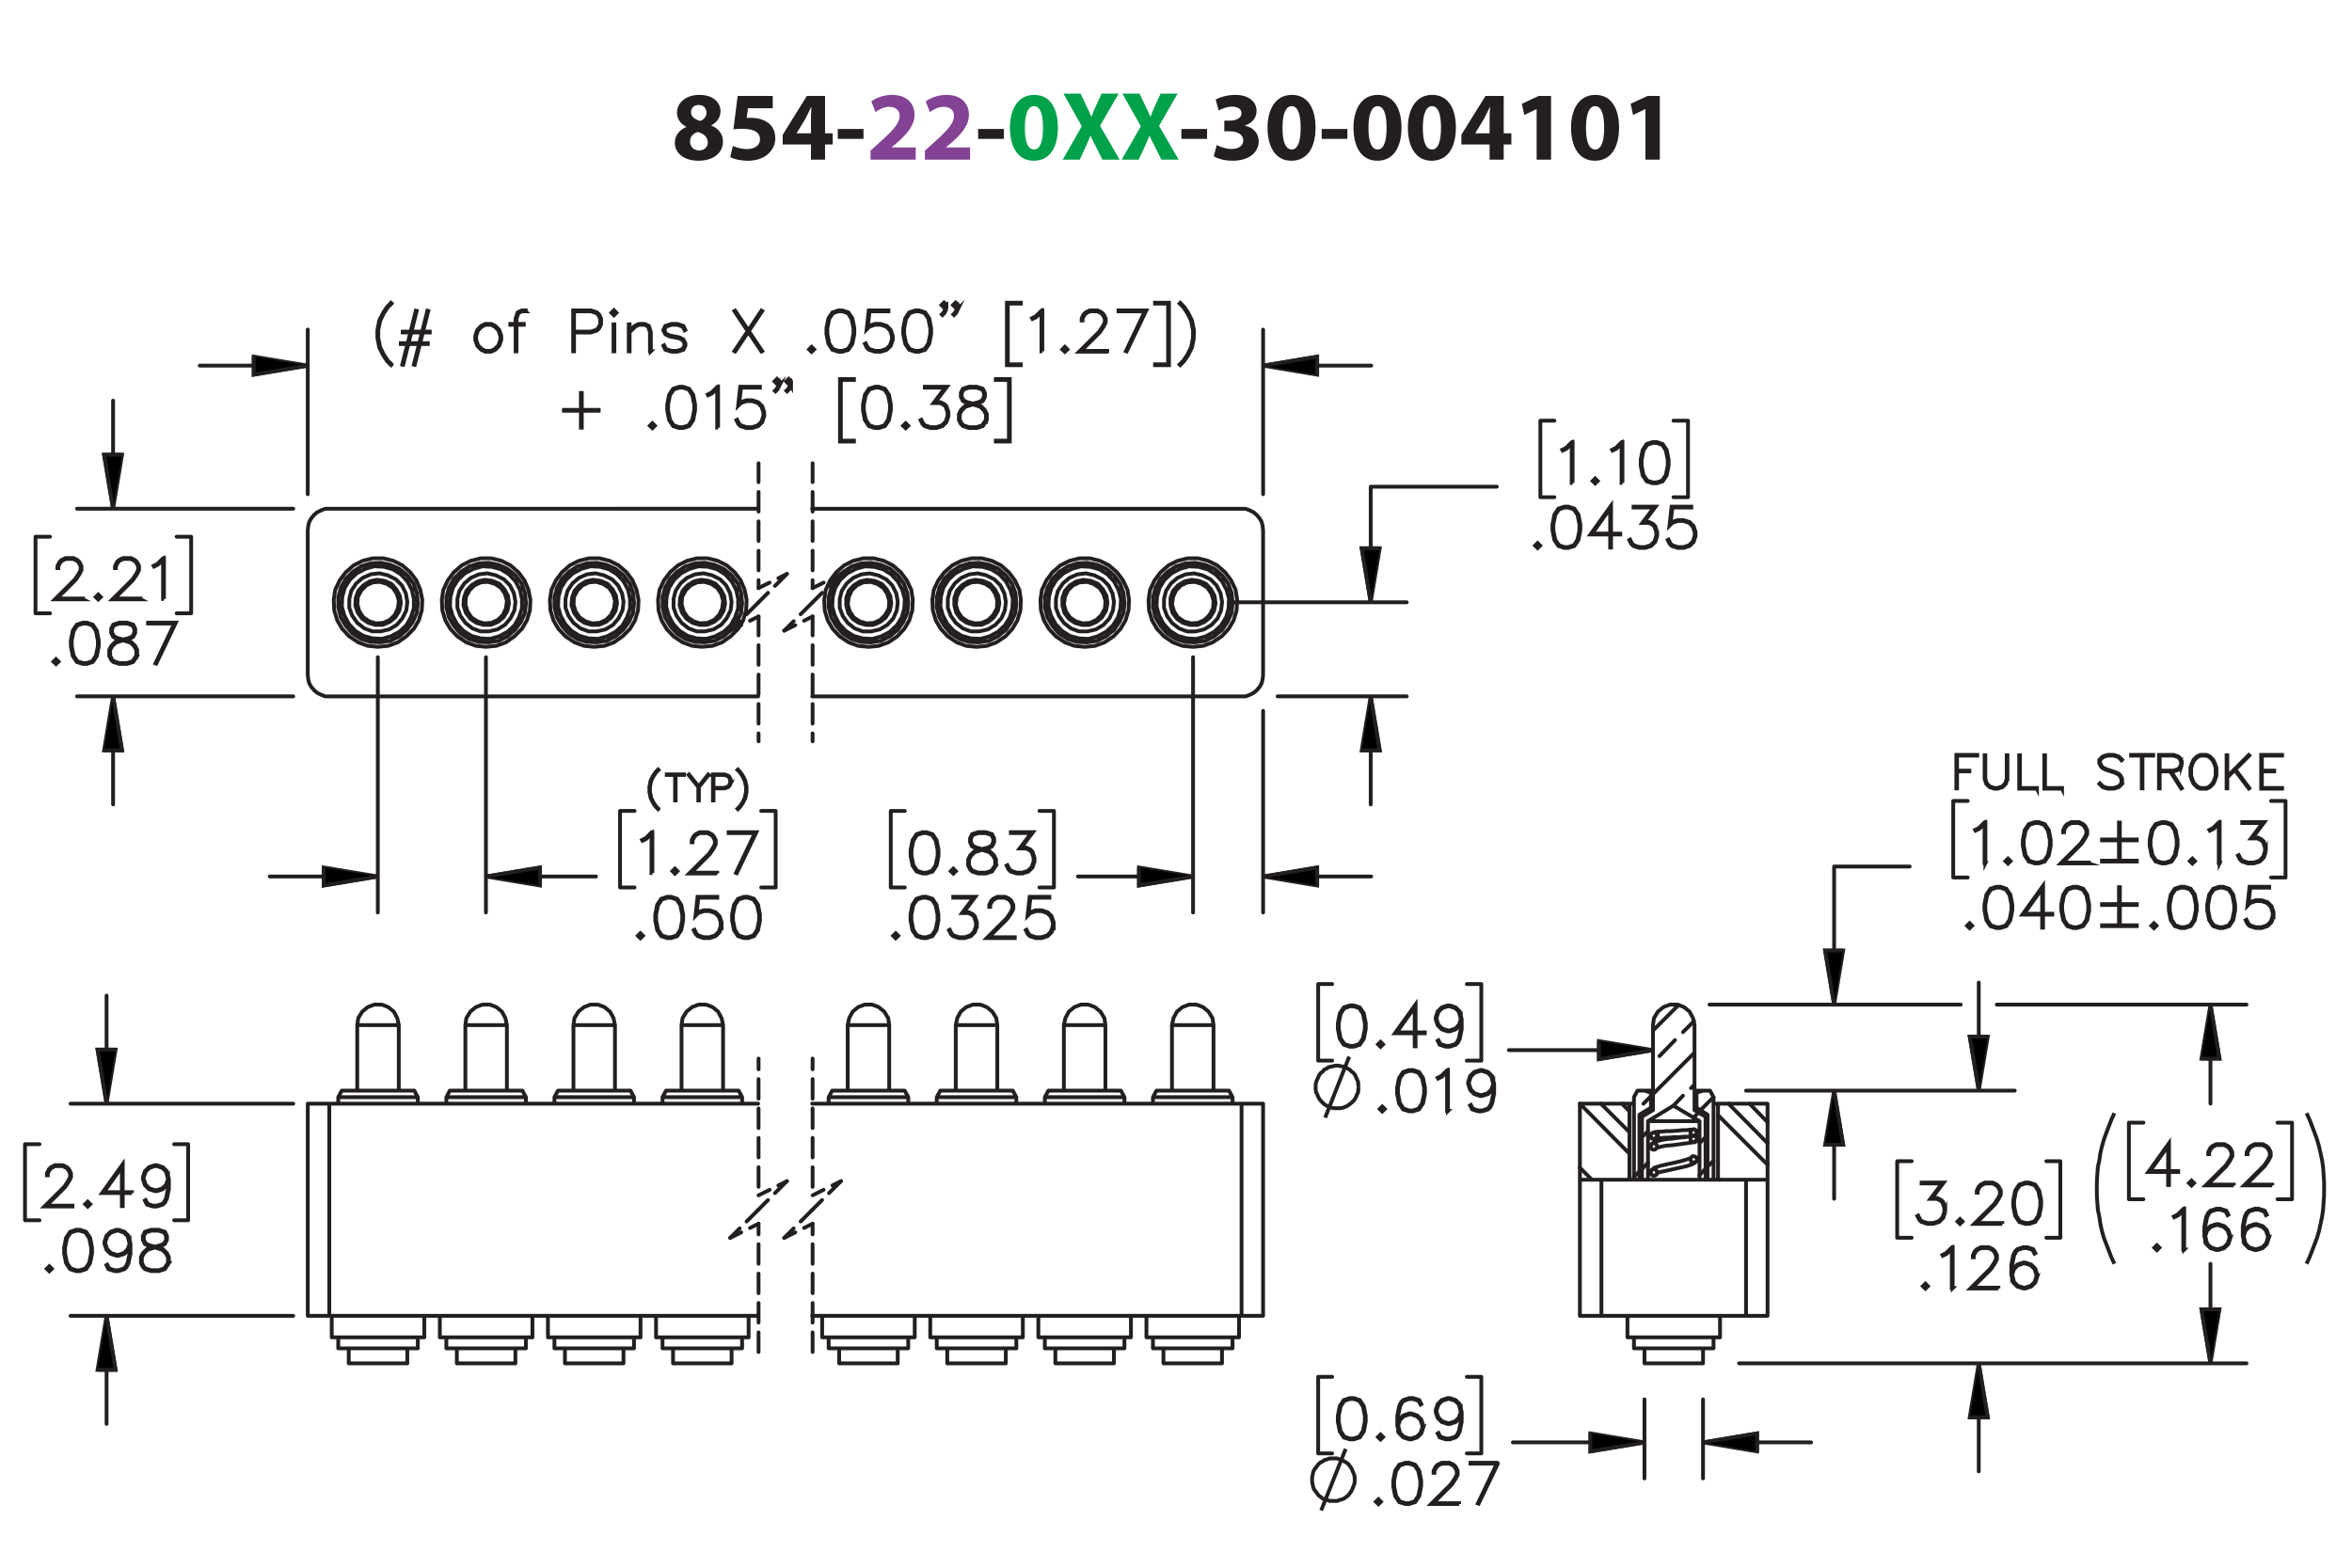 <?xml version="1.0" encoding="UTF-8"?><svg id="Layer_1" xmlns="http://www.w3.org/2000/svg" viewBox="0 0 432 288"><defs><style>.cls-1{stroke-width:.7px;}.cls-1,.cls-2,.cls-3,.cls-4,.cls-5,.cls-6,.cls-7,.cls-8{stroke:#231f20;}.cls-1,.cls-3,.cls-6{stroke-miterlimit:10;}.cls-2,.cls-3,.cls-4,.cls-5,.cls-6,.cls-7,.cls-8{stroke-width:.7px;}.cls-2,.cls-4,.cls-5,.cls-6,.cls-7,.cls-8{fill:none;}.cls-2,.cls-4,.cls-5,.cls-7,.cls-8{stroke-linecap:round;stroke-linejoin:round;}.cls-9{fill:#00a14b;}.cls-9,.cls-10,.cls-11{stroke-width:0px;}.cls-4{stroke-dashoffset:.121px;}.cls-4,.cls-5,.cls-7,.cls-8{stroke-dasharray:0 0 3.6 1.8;}.cls-5{stroke-dashoffset:1.331px;}.cls-10{fill:#834293;}.cls-11{fill:#231f20;}.cls-7{stroke-dashoffset:1.633px;}.cls-8{stroke-dashoffset:.491px;}</style></defs><path class="cls-11" d="m123.948,26.27c0-1.404.81-2.377,2.089-2.935v-.054c-1.135-.576-1.693-1.53-1.693-2.557,0-1.98,1.783-3.295,4.123-3.295,2.737,0,3.871,1.585,3.871,3.007,0,1.008-.54,1.998-1.692,2.575v.054c1.134.432,2.143,1.404,2.143,2.917,0,2.124-1.783,3.547-4.502,3.547-2.971,0-4.339-1.675-4.339-3.259Zm6.05-.09c0-1.026-.756-1.639-1.836-1.927-.9.252-1.422.9-1.422,1.747-.018.846.63,1.639,1.656,1.639.972,0,1.603-.63,1.603-1.458Zm-3.079-5.546c0,.792.72,1.296,1.657,1.585.63-.18,1.188-.756,1.188-1.494,0-.72-.415-1.44-1.422-1.44-.936,0-1.423.612-1.423,1.35Z"/><path class="cls-11" d="m141.932,19.878h-4.538l-.252,1.8c.252-.036.468-.036.756-.036,1.116,0,2.251.252,3.079.847.882.594,1.422,1.566,1.422,2.935,0,2.179-1.873,4.106-5.023,4.106-1.422,0-2.611-.324-3.259-.666l.486-2.052c.522.252,1.585.576,2.647.576,1.134,0,2.341-.54,2.341-1.783,0-1.206-.955-1.945-3.295-1.945-.648,0-1.099.036-1.585.108l.774-6.14h6.446v2.251Z"/><path class="cls-11" d="m148.951,29.331v-2.791h-5.186v-1.782l4.429-7.13h3.349v6.86h1.404v2.052h-1.404v2.791h-2.593Zm0-4.843v-2.593c0-.703.036-1.422.09-2.179h-.072c-.378.756-.684,1.44-1.081,2.179l-1.566,2.557v.036h2.629Z"/><path class="cls-11" d="m158.599,23.695v1.818h-4.718v-1.818h4.718Z"/><path class="cls-10" d="m159.894,29.331v-1.656l1.512-1.369c2.557-2.287,3.799-3.601,3.835-4.969,0-.955-.576-1.711-1.927-1.711-1.008,0-1.891.504-2.503.973l-.774-1.963c.882-.666,2.251-1.206,3.835-1.206,2.647,0,4.106,1.548,4.106,3.673,0,1.963-1.423,3.529-3.115,5.042l-1.08.9v.036h4.411v2.251h-8.3Z"/><path class="cls-10" d="m169.883,29.331v-1.656l1.512-1.369c2.557-2.287,3.799-3.601,3.835-4.969,0-.955-.576-1.711-1.927-1.711-1.008,0-1.891.504-2.503.973l-.774-1.963c.882-.666,2.251-1.206,3.835-1.206,2.647,0,4.106,1.548,4.106,3.673,0,1.963-1.422,3.529-3.115,5.042l-1.08.9v.036h4.411v2.251h-8.3Z"/><path class="cls-11" d="m184.375,23.695v1.818h-4.718v-1.818h4.718Z"/><path class="cls-9" d="m194.311,23.425c0,3.619-1.458,6.104-4.447,6.104-3.025,0-4.357-2.719-4.375-6.032,0-3.385,1.44-6.067,4.465-6.067,3.133,0,4.357,2.791,4.357,5.996Zm-6.068.072c-.018,2.683.63,3.961,1.692,3.961s1.639-1.333,1.639-3.997c0-2.593-.558-3.961-1.657-3.961-1.008,0-1.692,1.278-1.674,3.997Z"/><path class="cls-9" d="m202.482,29.331l-1.098-2.197c-.45-.846-.738-1.476-1.08-2.179h-.036c-.252.703-.558,1.333-.936,2.179l-1.008,2.197h-3.133l3.511-6.14-3.385-5.996h3.151l1.062,2.215c.36.738.63,1.333.918,2.017h.036c.288-.774.522-1.315.828-2.017l1.026-2.215h3.133l-3.421,5.924,3.601,6.212h-3.169Z"/><path class="cls-9" d="m213.319,29.331l-1.098-2.197c-.45-.846-.738-1.476-1.081-2.179h-.036c-.252.703-.558,1.333-.936,2.179l-1.008,2.197h-3.133l3.511-6.14-3.385-5.996h3.151l1.062,2.215c.36.738.63,1.333.918,2.017h.036c.288-.774.522-1.315.829-2.017l1.026-2.215h3.133l-3.421,5.924,3.601,6.212h-3.169Z"/><path class="cls-11" d="m221.707,23.695v1.818h-4.718v-1.818h4.718Z"/><path class="cls-11" d="m223.486,26.648c.486.252,1.603.72,2.719.72,1.424,0,2.144-.685,2.144-1.567,0-1.152-1.152-1.674-2.358-1.674h-1.117v-1.962h1.062c.918-.018,2.089-.36,2.089-1.351,0-.702-.576-1.224-1.728-1.224-.954,0-1.962.414-2.448.702l-.559-1.981c.702-.45,2.106-.882,3.619-.882,2.502,0,3.889,1.315,3.889,2.917,0,1.243-.701,2.215-2.143,2.719v.036c1.404.252,2.539,1.315,2.539,2.845,0,2.07-1.818,3.583-4.789,3.583-1.513,0-2.791-.397-3.476-.829l.558-2.052Z"/><path class="cls-11" d="m241.633,23.425c0,3.619-1.458,6.104-4.447,6.104-3.024,0-4.357-2.719-4.375-6.032,0-3.385,1.44-6.067,4.465-6.067,3.133,0,4.357,2.791,4.357,5.996Zm-6.067.072c-.019,2.683.63,3.961,1.692,3.961s1.639-1.333,1.639-3.997c0-2.593-.559-3.961-1.656-3.961-1.009,0-1.693,1.278-1.675,3.997Z"/><path class="cls-11" d="m247.482,23.695v1.818h-4.719v-1.818h4.719Z"/><path class="cls-11" d="m257.419,23.425c0,3.619-1.458,6.104-4.447,6.104-3.024,0-4.357-2.719-4.376-6.032,0-3.385,1.441-6.067,4.466-6.067,3.133,0,4.357,2.791,4.357,5.996Zm-6.067.072c-.019,2.683.629,3.961,1.691,3.961s1.639-1.333,1.639-3.997c0-2.593-.558-3.961-1.656-3.961-1.008,0-1.692,1.278-1.674,3.997Z"/><path class="cls-11" d="m267.408,23.425c0,3.619-1.458,6.104-4.447,6.104-3.024,0-4.357-2.719-4.375-6.032,0-3.385,1.44-6.067,4.465-6.067,3.133,0,4.357,2.791,4.357,5.996Zm-6.067.072c-.019,2.683.63,3.961,1.692,3.961s1.639-1.333,1.639-3.997c0-2.593-.559-3.961-1.656-3.961-1.009,0-1.693,1.278-1.675,3.997Z"/><path class="cls-11" d="m273.6,29.331v-2.791h-5.186v-1.782l4.429-7.13h3.349v6.86h1.404v2.052h-1.404v2.791h-2.592Zm0-4.843v-2.593c0-.703.035-1.422.09-2.179h-.072c-.378.756-.684,1.44-1.08,2.179l-1.566,2.557v.036h2.629Z"/><path class="cls-11" d="m282.238,20.058h-.035l-2.232,1.062-.451-2.053,3.098-1.44h2.269v11.704h-2.647v-9.273Z"/><path class="cls-11" d="m297.379,23.425c0,3.619-1.459,6.104-4.447,6.104-3.025,0-4.357-2.719-4.376-6.032,0-3.385,1.44-6.067,4.466-6.067,3.133,0,4.357,2.791,4.357,5.996Zm-6.068.072c-.018,2.683.631,3.961,1.692,3.961,1.062,0,1.639-1.333,1.639-3.997,0-2.593-.558-3.961-1.657-3.961-1.008,0-1.691,1.278-1.674,3.997Z"/><path class="cls-11" d="m302.219,20.058h-.036l-2.233,1.062-.449-2.053,3.097-1.44h2.269v11.704h-2.647v-9.273Z"/><path class="cls-1" d="m71.939,66.947l-.119.123-.712-.721-.717-1.071-.722-1.417-.351-1.788v-1.437l.351-1.787.722-1.427.717-1.071.712-.721.119.123-.707.696-.703,1.051-.697,1.407-.356,1.748v1.397l.356,1.748.697,1.397.703,1.051.707.696Z"/><path class="cls-1" d="m78.933,61.081h-1.266l-.495,1.965h1.405v.158h-1.45l-.95,3.821-.163-.04.955-3.782h-1.969l-.95,3.821-.163-.04.955-3.782h-1.227v-.158h1.267l.495-1.965h-1.41v-.163h1.449l.955-3.831.164.04-.955,3.792h1.964l.955-3.831.163.04-.955,3.792h1.227v.163Zm-1.43,0h-1.964l-.495,1.965h1.964l.495-1.965Z"/><path class="cls-1" d="m92.067,62.429l-.366,1.091-.732.736-.737.355h-1.103l-.742-.355-.727-.736-.366-1.091v-.731l.366-1.091.727-.74.742-.36h1.103l.737.36.732.74.366,1.091v.731Zm-.163-.024v-.686l-.347-1.032-.688-.676-.678-.346h-1.024l-.678.346-.692.676-.341,1.032v.686l.341,1.032.692.681.678.341h1.024l.678-.341.688-.681.347-1.032Z"/><path class="cls-1" d="m96.559,57.191h-.688l-.658.331-.346,1.012v.973h1.34v.158h-1.34v4.878h-.164v-4.878h-.98v-.158h.98v-.993l.366-1.111.762-.375h.727v.163Z"/><path class="cls-1" d="m110.4,59.605l-.366.741-.386.37-1.093.365h-3.122v3.461h-.158v-7.514h3.28l1.093.365.386.37.366.741v1.101Zm-.164-.04v-1.022l-.341-.676-.326-.336-1.034-.341h-3.102v3.728h3.102l1.034-.34.326-.336.341-.676Z"/><path class="cls-1" d="m113.229,57.463l-.465.464-.465-.464.465-.464.465.464Zm-.223,0l-.242-.242-.242.242.242.242.242-.242Zm-.163,7.08h-.158v-4.957h.158v4.957Z"/><path class="cls-1" d="m119.546,64.543h-.163v-3.53l-.341-1.012-.663-.336h-1.019l-.683.346-1.034,1.022v3.51h-.158v-4.957h.158v1.225l.935-.943.737-.36h1.108l.757.37.366,1.116v3.55Z"/><path class="cls-1" d="m125.893,63.501l-.371.755-1.118.355h-1.083l-1.113-.355-.366-.736.144-.084.341.681,1.014.341h1.044l1.014-.341.336-.661v-.311l-.336-.666-.678-.336-1.776-.351-.737-.375-.386-.77.386-.78,1.113-.36h1.083l1.118.36.361.74-.139.079-.346-.676-1.014-.346h-1.044l-1.014.346-.322.637.322.647.683.335,1.771.351.742.376.371.75v.395Z"/><path class="cls-1" d="m139.996,64.498l-.143.074-2.409-3.599-2.414,3.599-.139-.074,2.449-3.668-2.449-3.678.139-.084,2.414,3.609,2.409-3.609.143.084-2.454,3.678,2.454,3.668Z"/><path class="cls-1" d="m149.538,64.187l-.465.454-.465-.454.465-.464.465.464Zm-.223,0l-.243-.242-.242.242.242.242.243-.242Z"/><path class="cls-1" d="m156.918,61.368l-.351,1.787-.742,1.101-1.103.355h-.732l-1.103-.355-.737-1.101-.356-1.787v-1.086l.356-1.787.737-1.101,1.103-.365h.732l1.103.365.742,1.101.351,1.787v1.086Zm-.158-.025v-1.037l-.356-1.753-.678-1.022-1.024-.341h-.688l-1.024.341-.683,1.022-.351,1.753v1.037l.351,1.752.683,1.022,1.024.341h.688l1.024-.341.678-1.022.356-1.752Z"/><path class="cls-1" d="m163.973,62.429l-.361,1.091-.742.736-1.093.355h-1.083l-1.093-.355-.386-.376-.356-.716.144-.079.351.696.327.335,1.034.341h1.044l1.034-.341.678-.681.346-1.032v-.686l-.346-1.032-.678-.676-1.034-.346h-1.044l-1.034.346-.495.508.381-3.49h3.621v.163h-3.478l-.321,2.878.212-.202,1.093-.36h1.083l1.093.36.742.74.361,1.091v.731Z"/><path class="cls-1" d="m171.027,61.368l-.351,1.787-.742,1.101-1.103.355h-.732l-1.103-.355-.737-1.101-.356-1.787v-1.086l.356-1.787.737-1.101,1.103-.365h.732l1.103.365.742,1.101.351,1.787v1.086Zm-.158-.025v-1.037l-.356-1.753-.678-1.022-1.024-.341h-.688l-1.024.341-.683,1.022-.351,1.753v1.037l.351,1.752.683,1.022,1.024.341h.688l1.024-.341.678-1.022.356-1.752Z"/><path class="cls-1" d="m173.827,56.776l-.366.736-.361.365-.123-.123.346-.341.341-.676v-.498l-.272.276-.465-.469.465-.464.435.435v.76Zm-.193-.731l-.242-.242-.242.242.242.242.242-.242Zm2.32.731l-.361.736-.366.365-.124-.123.347-.341.341-.676v-.498l-.273.276-.465-.469.465-.464.435.435v.76Zm-.193-.731l-.243-.242-.242.242.242.242.243-.242Z"/><path class="cls-1" d="m187.504,67.09h-2.562v-11.479h2.562v.163h-2.399v11.153h2.399v.163Z"/><path class="cls-1" d="m191.452,64.543h-.163v-7.243l-.93.943-.722.351-.079-.138.697-.355,1.083-1.071h.114v7.514Z"/><path class="cls-1" d="m196.058,64.187l-.465.454-.465-.454.465-.464.465.464Zm-.223,0l-.243-.242-.242.242.242.242.243-.242Z"/><path class="cls-1" d="m203.359,64.612h-5.154l3.675-3.659.697-1.051.347-.691v-.666l-.347-.676-.331-.336-.683-.341h-1.375l-.678.341-.336.336-.346.676v.335h-.158v-.375l.361-.741.376-.37.742-.365h1.46l.737.365.376.37.366.741v.75l-.366.726-.717,1.071-3.418,3.407h4.773v.153Z"/><path class="cls-1" d="m210.546,57.028l-3.611,7.534-.139-.054,3.483-7.317h-4.833v-.163h5.1Z"/><path class="cls-1" d="m214.711,67.09h-2.562v-.163h2.4v-11.153h-2.4v-.163h2.562v11.479Z"/><path class="cls-1" d="m219.287,62.074l-.356,1.788-.722,1.417-.718,1.071-.707.721-.124-.123.707-.696.703-1.051.697-1.397.356-1.748v-1.397l-.356-1.748-.697-1.407-.703-1.051-.707-.696.124-.123.707.721.718,1.071.722,1.427.356,1.787v1.437Z"/><path class="cls-1" d="m109.964,75.461h-3.107v3.106h-.163v-3.106h-3.112v-.163h3.112v-3.106h.163v3.106h3.107v.163Z"/><path class="cls-1" d="m120.29,78.211l-.465.454-.465-.454.465-.464.465.464Zm-.223,0l-.242-.242-.243.242.243.242.242-.242Z"/><path class="cls-1" d="m127.671,75.392l-.352,1.787-.742,1.101-1.103.355h-.732l-1.103-.355-.737-1.101-.356-1.787v-1.086l.356-1.787.737-1.101,1.103-.365h.732l1.103.365.742,1.101.352,1.787v1.086Zm-.158-.025v-1.037l-.356-1.753-.678-1.022-1.024-.341h-.688l-1.024.341-.683,1.022-.352,1.753v1.037l.352,1.752.683,1.022,1.024.341h.688l1.024-.341.678-1.022.356-1.752Z"/><path class="cls-1" d="m131.891,78.566h-.163v-7.243l-.93.943-.723.351-.079-.138.698-.355,1.083-1.071h.114v7.514Z"/><path class="cls-1" d="m140.366,76.453l-.361,1.091-.742.736-1.093.355h-1.083l-1.093-.355-.386-.376-.356-.716.144-.079.351.696.327.335,1.034.341h1.044l1.034-.341.678-.681.347-1.032v-.686l-.347-1.032-.678-.676-1.034-.346h-1.044l-1.034.346-.495.508.381-3.49h3.622v.163h-3.478l-.322,2.878.213-.202,1.093-.36h1.083l1.093.36.742.74.361,1.091v.731Z"/><path class="cls-1" d="m143.166,70.8l-.366.736-.361.365-.124-.123.347-.341.341-.676v-.498l-.273.276-.465-.469.465-.464.435.435v.76Zm-.193-.731l-.243-.242-.242.242.242.242.243-.242Zm2.32.731l-.361.736-.366.365-.123-.123.346-.341.342-.676v-.498l-.273.276-.465-.469.465-.464.435.435v.76Zm-.193-.731l-.243-.242-.242.242.242.242.243-.242Z"/><path class="cls-1" d="m156.846,81.114h-2.562v-11.479h2.562v.163h-2.399v11.153h2.399v.163Z"/><path class="cls-1" d="m163.628,75.392l-.352,1.787-.742,1.101-1.103.355h-.732l-1.103-.355-.737-1.101-.356-1.787v-1.086l.356-1.787.737-1.101,1.103-.365h.732l1.103.365.742,1.101.352,1.787v1.086Zm-.158-.025v-1.037l-.356-1.753-.678-1.022-1.024-.341h-.688l-1.024.341-.683,1.022-.352,1.753v1.037l.352,1.752.683,1.022,1.024.341h.688l1.024-.341.678-1.022.356-1.752Z"/><path class="cls-1" d="m166.815,78.211l-.465.454-.465-.454.465-.464.465.464Zm-.223,0l-.242-.242-.243.242.243.242.242-.242Z"/><path class="cls-1" d="m174.196,76.453l-.361,1.091-.742.736-1.093.355h-1.083l-1.093-.355-.386-.376-.356-.716.144-.079.351.696.327.335,1.034.341h1.044l1.034-.341.678-.681.347-1.032v-.686l-.347-1.032-.336-.321-.678-.346h-1.207l2.127-2.829h-3.735v-.163h4.062l-2.127,2.829h.92l.742.365.376.385.361,1.091v.731Z"/><path class="cls-1" d="m181.251,77.169l-.737,1.111-1.103.355h-1.44l-1.093-.355-.386-.376-.366-.735v-1.101l.366-.741.737-.726,1.128-.376-.762-.183-.742-.375-.371-.746v-.75l.371-.755,1.118-.365h1.44l1.113.365.376.755v.75l-.376.746-.742.375-.757.183.04.01,1.083.365.742.726.361.741v1.101Zm-.158-.04v-1.022l-.347-.677-.678-.691-1.044-.341-.336-.094-.332.094-1.044.341-.683.691-.341.677v1.022l.341.676.327.335,1.034.341h1.395l1.024-.341.683-1.012Zm-.356-4.246v-.671l-.336-.657-1.014-.341h-1.395l-1.014.341-.336.657v.671l.336.666.678.331,1.034.267,1.034-.267.678-.331.336-.666Z"/><path class="cls-1" d="m185.471,81.114h-2.562v-.163h2.399v-11.153h-2.399v-.163h2.562v11.479Z"/><path class="cls-1" d="m15.243,110.102h-5.157l3.677-3.659.698-1.051.346-.691v-.666l-.346-.676-.332-.336-.683-.341h-1.376l-.678.341-.336.336-.347.676v.335h-.158v-.375l.361-.741.376-.37.742-.365h1.46l.737.365.376.37.366.741v.75l-.366.726-.717,1.071-3.419,3.407h4.775v.153Z"/><path class="cls-1" d="m18.509,109.677l-.465.454-.465-.454.465-.464.465.464Zm-.223,0l-.242-.242-.243.242.243.242.242-.242Z"/><path class="cls-1" d="m25.813,110.102h-5.157l3.677-3.659.698-1.051.346-.691v-.666l-.346-.676-.332-.336-.683-.341h-1.376l-.678.341-.336.336-.347.676v.335h-.158v-.375l.361-.741.376-.37.742-.365h1.46l.737.365.376.37.366.741v.75l-.366.726-.717,1.071-3.419,3.407h4.775v.153Z"/><path class="cls-1" d="m30.113,110.032h-.164v-7.243l-.93.943-.723.351-.079-.138.698-.355,1.084-1.071h.114v7.514Z"/><path class="cls-1" d="m10.754,121.547l-.465.454-.465-.454.465-.464.465.464Zm-.223,0l-.243-.242-.242.242.242.242.243-.242Z"/><path class="cls-1" d="m18.136,118.728l-.352,1.787-.742,1.101-1.103.355h-.732l-1.103-.355-.737-1.101-.356-1.787v-1.086l.356-1.787.737-1.101,1.103-.365h.732l1.103.365.742,1.101.352,1.787v1.086Zm-.158-.025v-1.037l-.356-1.753-.678-1.022-1.024-.341h-.688l-1.024.341-.683,1.022-.352,1.753v1.037l.352,1.752.683,1.022,1.024.341h.688l1.024-.341.678-1.022.356-1.752Z"/><path class="cls-1" d="m25.192,120.506l-.737,1.111-1.103.355h-1.44l-1.094-.355-.386-.376-.366-.735v-1.101l.366-.741.737-.726,1.128-.376-.762-.183-.742-.375-.371-.746v-.75l.371-.755,1.118-.365h1.44l1.113.365.376.755v.75l-.376.746-.742.375-.757.183.04.01,1.083.365.742.726.361.741v1.101Zm-.158-.04v-1.022l-.347-.677-.678-.691-1.044-.341-.336-.094-.332.094-1.044.341-.683.691-.342.677v1.022l.342.676.326.335,1.034.341h1.395l1.024-.341.683-1.012Zm-.356-4.246v-.671l-.336-.657-1.014-.341h-1.395l-1.014.341-.336.657v.671l.336.666.678.331,1.034.267,1.034-.267.678-.331.336-.666Z"/><path class="cls-1" d="m32.302,114.389l-3.612,7.534-.139-.054,3.483-7.317h-4.834v-.163h5.101Z"/><path class="cls-1" d="m119.827,160.397h-.164v-7.243l-.93.942-.723.352-.079-.139.698-.355,1.084-1.071h.114v7.515Z"/><path class="cls-1" d="m124.434,160.041l-.465.453-.465-.453.465-.465.465.465Zm-.223,0l-.242-.242-.243.242.243.241.242-.241Z"/><path class="cls-1" d="m131.738,160.465h-5.157l3.677-3.658.698-1.051.346-.691v-.667l-.346-.677-.332-.336-.683-.34h-1.376l-.678.34-.336.336-.347.677v.335h-.158v-.375l.361-.74.376-.37.742-.365h1.46l.737.365.376.37.366.74v.751l-.366.726-.717,1.071-3.419,3.407h4.775v.152Z"/><path class="cls-1" d="m138.929,152.882l-3.613,7.534-.139-.055,3.484-7.316h-4.835v-.163h5.103Z"/><path class="cls-1" d="m118.094,171.91l-.465.454-.465-.454.465-.464.465.464Zm-.223,0l-.243-.242-.242.242.242.242.243-.242Z"/><path class="cls-1" d="m125.476,169.091l-.352,1.787-.742,1.102-1.103.355h-.732l-1.103-.355-.737-1.102-.356-1.787v-1.086l.356-1.787.737-1.101,1.103-.365h.732l1.103.365.742,1.101.352,1.787v1.086Zm-.158-.024v-1.037l-.356-1.752-.678-1.022-1.024-.341h-.688l-1.024.341-.683,1.022-.352,1.752v1.037l.352,1.753.683,1.022,1.024.341h.688l1.024-.341.678-1.022.356-1.753Z"/><path class="cls-1" d="m132.532,170.152l-.361,1.091-.742.736-1.093.355h-1.083l-1.094-.355-.386-.375-.356-.717.144-.078.352.695.326.336,1.034.341h1.044l1.034-.341.678-.681.347-1.032v-.686l-.347-1.031-.678-.677-1.034-.346h-1.044l-1.034.346-.495.509.381-3.49h3.622v.162h-3.478l-.322,2.879.213-.203,1.094-.36h1.083l1.093.36.742.741.361,1.091v.731Z"/><path class="cls-1" d="m139.587,169.091l-.352,1.787-.742,1.102-1.103.355h-.732l-1.103-.355-.737-1.102-.356-1.787v-1.086l.356-1.787.737-1.101,1.103-.365h.732l1.103.365.742,1.101.352,1.787v1.086Zm-.158-.024v-1.037l-.356-1.752-.678-1.022-1.024-.341h-.688l-1.024.341-.683,1.022-.352,1.752v1.037l.352,1.753.683,1.022,1.024.341h.688l1.024-.341.678-1.022.356-1.753Z"/><path class="cls-1" d="m172.378,157.222l-.352,1.787-.742,1.101-1.103.355h-.732l-1.103-.355-.737-1.101-.356-1.787v-1.087l.356-1.787.737-1.101,1.103-.365h.732l1.103.365.742,1.101.352,1.787v1.087Zm-.158-.024v-1.037l-.356-1.753-.678-1.022-1.024-.34h-.688l-1.024.34-.683,1.022-.352,1.753v1.037l.352,1.752.683,1.022,1.024.342h.688l1.024-.342.678-1.022.356-1.752Z"/><path class="cls-1" d="m175.565,160.041l-.465.453-.465-.453.465-.465.465.465Zm-.223,0l-.243-.242-.242.242.242.241.243-.241Z"/><path class="cls-1" d="m182.946,158.999l-.737,1.11-1.103.355h-1.44l-1.094-.355-.386-.375-.366-.735v-1.101l.366-.741.737-.726,1.128-.375-.762-.184-.742-.375-.371-.745v-.751l.371-.755,1.118-.365h1.44l1.113.365.376.755v.751l-.376.745-.742.375-.757.184.04.01,1.083.365.742.726.361.741v1.101Zm-.158-.04v-1.022l-.347-.677-.678-.69-1.044-.342-.336-.094-.332.094-1.044.342-.683.69-.342.677v1.022l.342.677.326.335,1.034.342h1.395l1.024-.342.683-1.012Zm-.356-4.246v-.671l-.336-.657-1.014-.34h-1.395l-1.014.34-.336.657v.671l.336.667.678.331,1.034.267,1.034-.267.678-.331.336-.667Z"/><path class="cls-1" d="m190.002,158.283l-.361,1.091-.742.735-1.093.355h-1.083l-1.094-.355-.386-.375-.356-.716.144-.079.352.696.326.335,1.034.342h1.044l1.034-.342.678-.681.347-1.032v-.685l-.347-1.032-.336-.321-.678-.346h-1.208l2.128-2.828h-3.736v-.163h4.062l-2.127,2.829h.92l.742.365.376.385.361,1.092v.731Z"/><path class="cls-1" d="m164.979,171.91l-.465.454-.465-.454.465-.464.465.464Zm-.223,0l-.242-.242-.243.242.243.242.242-.242Z"/><path class="cls-1" d="m172.361,169.091l-.352,1.787-.742,1.102-1.103.355h-.732l-1.103-.355-.737-1.102-.356-1.787v-1.086l.356-1.787.737-1.101,1.103-.365h.732l1.103.365.742,1.101.352,1.787v1.086Zm-.159-.024v-1.037l-.356-1.752-.678-1.022-1.024-.341h-.688l-1.024.341-.683,1.022-.352,1.752v1.037l.352,1.753.683,1.022,1.024.341h.688l1.024-.341.678-1.022.356-1.753Z"/><path class="cls-1" d="m179.416,170.152l-.361,1.091-.742.736-1.093.355h-1.083l-1.093-.355-.386-.375-.356-.717.144-.078.351.695.327.336,1.034.341h1.044l1.034-.341.678-.681.346-1.032v-.686l-.346-1.031-.336-.321-.678-.346h-1.207l2.127-2.829h-3.735v-.162h4.061l-2.127,2.828h.92l.742.365.376.386.361,1.091v.731Z"/><path class="cls-1" d="m186.392,172.335h-5.155l3.676-3.658.698-1.052.346-.691v-.667l-.346-.676-.332-.336-.683-.341h-1.375l-.678.341-.336.336-.346.676v.336h-.159v-.375l.361-.74.376-.37.742-.365h1.46l.737.365.377.37.366.74v.75l-.366.727-.718,1.071-3.418,3.406h4.774v.153Z"/><path class="cls-1" d="m193.525,170.152l-.361,1.091-.742.736-1.093.355h-1.083l-1.093-.355-.386-.375-.356-.717.144-.078.351.695.327.336,1.034.341h1.044l1.034-.341.678-.681.346-1.032v-.686l-.346-1.031-.678-.677-1.034-.346h-1.044l-1.034.346-.495.509.381-3.49h3.622v.162h-3.478l-.322,2.879.213-.203,1.093-.36h1.083l1.093.36.742.741.361,1.091v.731Z"/><path class="cls-1" d="m288.845,88.718h-.163v-7.243l-.931.943-.723.351-.079-.138.697-.355,1.084-1.071h.114v7.514Z"/><path class="cls-1" d="m293.453,88.362l-.466.454-.465-.454.465-.464.466.464Zm-.223,0l-.243-.242-.242.242.242.242.243-.242Z"/><path class="cls-1" d="m298.002,88.718h-.163v-7.243l-.931.943-.723.351-.079-.138.697-.355,1.084-1.071h.114v7.514Z"/><path class="cls-1" d="m306.481,85.543l-.352,1.787-.742,1.101-1.103.355h-.732l-1.105-.355-.737-1.101-.356-1.787v-1.086l.356-1.787.737-1.101,1.105-.365h.732l1.103.365.742,1.101.352,1.787v1.086Zm-.158-.025v-1.037l-.356-1.753-.678-1.022-1.024-.341h-.689l-1.024.341-.684,1.022-.351,1.753v1.037l.351,1.752.684,1.022,1.024.341h.689l1.024-.341.678-1.022.356-1.752Z"/><path class="cls-1" d="m282.886,100.233l-.466.454-.465-.454.465-.464.466.464Zm-.223,0l-.243-.242-.242.242.242.242.243-.242Z"/><path class="cls-1" d="m290.267,97.414l-.351,1.787-.742,1.101-1.103.355h-.732l-1.103-.355-.736-1.101-.356-1.787v-1.086l.356-1.787.736-1.101,1.103-.365h.732l1.103.365.742,1.101.351,1.787v1.086Zm-.158-.025v-1.037l-.356-1.753-.678-1.022-1.023-.341h-.688l-1.024.341-.683,1.022-.352,1.753v1.037l.352,1.752.683,1.022,1.024.341h.688l1.023-.341.678-1.022.356-1.752Z"/><path class="cls-1" d="m297.599,98.189h-1.692v2.399h-.163v-2.399h-3.626l3.789-5.288v5.125h1.692v.163Zm-1.855-.163v-4.616l-3.305,4.616h3.305Z"/><path class="cls-1" d="m304.376,98.475l-.36,1.091-.742.736-1.094.355h-1.083l-1.094-.355-.386-.376-.356-.716.144-.079.352.696.326.335,1.034.341h1.044l1.034-.341.678-.681.346-1.032v-.686l-.346-1.032-.337-.321-.678-.346h-1.207l2.127-2.829h-3.735v-.163h4.062l-2.128,2.829h.921l.741.365.377.385.36,1.091v.731Z"/><path class="cls-1" d="m311.432,98.475l-.36,1.091-.742.736-1.094.355h-1.083l-1.094-.355-.386-.376-.356-.716.144-.079.352.696.326.335,1.034.341h1.044l1.034-.341.678-.681.346-1.032v-.686l-.346-1.032-.678-.676-1.034-.346h-1.044l-1.034.346-.495.508.381-3.49h3.622v.163h-3.478l-.321,2.878.213-.202,1.094-.36h1.083l1.094.36.742.74.36,1.091v.731Z"/><path class="cls-1" d="m120.948,148.574l-.076.078-.454-.459-.457-.682-.46-.902-.224-1.137v-.915l.224-1.137.46-.908.457-.682.454-.459.076.079-.45.443-.448.669-.444.895-.227,1.112v.889l.227,1.112.444.889.448.67.45.443Z"/><path class="cls-1" d="m125.629,142.365h-1.531v4.678h-.104v-4.678h-1.528v-.103h3.163v.103Z"/><path class="cls-1" d="m130.16,142.347l-1.792,2.237v2.459h-.104v-2.459l-1.792-2.237.075-.066,1.77,2.203,1.768-2.203.076.066Z"/><path class="cls-1" d="m134.214,143.902l-.233.471-.246.235-.696.233h-1.988v2.202h-.101v-4.781h2.088l.696.232.246.236.233.471v.701Zm-.104-.025v-.65l-.217-.43-.208-.214-.658-.217h-1.976v2.372h1.976l.658-.217.208-.213.217-.431Z"/><path class="cls-1" d="m137.128,145.473l-.227,1.137-.46.902-.457.682-.451.459-.079-.078.451-.443.447-.67.444-.889.227-1.112v-.889l-.227-1.112-.444-.895-.447-.669-.451-.443.079-.079.451.459.457.682.46.908.227,1.137v.915Z"/><path class="cls-1" d="m250.852,189.044l-.352,1.787-.742,1.102-1.103.355h-.731l-1.103-.355-.737-1.102-.356-1.787v-1.086l.356-1.787.737-1.101,1.103-.366h.731l1.103.366.742,1.101.352,1.787v1.086Zm-.158-.024v-1.037l-.356-1.752-.678-1.022-1.024-.341h-.688l-1.024.341-.683,1.022-.352,1.752v1.037l.352,1.753.683,1.022,1.024.341h.688l1.024-.341.678-1.022.356-1.753Z"/><path class="cls-1" d="m254.038,191.863l-.465.454-.466-.454.466-.464.465.464Zm-.223,0l-.242-.242-.243.242.243.242.242-.242Z"/><path class="cls-1" d="m261.697,189.819h-1.692v2.399h-.163v-2.399h-3.627l3.79-5.288v5.125h1.692v.163Zm-1.855-.163v-4.616l-3.306,4.616h3.306Z"/><path class="cls-1" d="m268.476,189.044l-.352,1.787-.366.727-.386.375-1.094.355h-.731l-1.113-.355-.366-.736.144-.083.346.681,1.015.341h.688l1.034-.341.321-.336.347-.685.356-1.753v-1.264l-.203.607-.742.74-1.094.365h-.376l-1.093-.365-.742-.74-.361-1.092v-.375l.361-1.091.742-.735,1.093-.366h.376l1.094.366.742.735.361,1.446v1.792Zm-.158-1.782l-.347-1.372-.678-.682-1.034-.341h-.336l-1.034.341-.678.682-.347,1.026v.336l.347,1.032.678.676,1.034.346h.336l1.034-.346.678-.676.347-1.022Z"/><path class="cls-6" d="m243.398,205.327l4.412-11.214m1.746,5.607l-.092-.46v-.46l-.184-.46-.184-.368-.184-.46-.276-.368-.368-.276-.368-.368-.368-.184-.368-.276-.46-.092-.46-.092-.46-.092h-.46l-.368.092-.46.092-.46.092-.368.276-.46.184-.276.368-.368.276-.276.368-.184.46-.184.368-.184.46-.092.46v.919l.092.46.184.368.184.46.184.368.276.368.368.368.276.276.46.276.368.184.46.184.46.092h1.287l.46-.092.46-.184.368-.184.368-.276.368-.276.368-.368.276-.368.184-.368.184-.46.184-.368v-.46l.092-.46"/><path class="cls-1" d="m254.349,203.737l-.465.454-.465-.454.465-.464.465.464Zm-.223,0l-.242-.242-.242.242.242.242.242-.242Z"/><path class="cls-1" d="m261.732,200.918l-.352,1.787-.742,1.102-1.103.355h-.732l-1.103-.355-.737-1.102-.356-1.787v-1.086l.356-1.787.737-1.101,1.103-.366h.732l1.103.366.742,1.101.352,1.787v1.086Zm-.158-.024v-1.037l-.356-1.752-.678-1.022-1.024-.341h-.689l-1.024.341-.683,1.022-.352,1.752v1.037l.352,1.753.683,1.022,1.024.341h.689l1.024-.341.678-1.022.356-1.753Z"/><path class="cls-1" d="m265.953,204.093h-.163v-7.243l-.931.943-.722.351-.079-.139.697-.355,1.084-1.071h.113v7.515Z"/><path class="cls-1" d="m274.431,200.918l-.352,1.787-.366.727-.386.375-1.094.355h-.732l-1.113-.355-.366-.736.144-.083.347.681,1.014.341h.689l1.034-.341.321-.336.347-.685.356-1.753v-1.264l-.203.607-.742.74-1.094.365h-.376l-1.094-.365-.742-.74-.361-1.092v-.375l.361-1.091.742-.735,1.094-.366h.376l1.094.366.742.735.361,1.446v1.792Zm-.158-1.782l-.347-1.372-.678-.682-1.034-.341h-.337l-1.034.341-.678.682-.347,1.026v.336l.347,1.032.678.676,1.034.346h.337l1.034-.346.678-.676.347-1.022Z"/><path class="cls-1" d="m250.847,261.181l-.352,1.787-.742,1.102-1.103.355h-.731l-1.103-.355-.737-1.102-.356-1.787v-1.086l.356-1.787.737-1.101,1.103-.366h.731l1.103.366.742,1.101.352,1.787v1.086Zm-.158-.024v-1.037l-.356-1.752-.678-1.022-1.024-.341h-.688l-1.024.341-.683,1.022-.352,1.752v1.037l.352,1.753.683,1.022,1.024.341h.688l1.024-.341.678-1.022.356-1.753Z"/><path class="cls-1" d="m254.033,264l-.465.454-.466-.454.466-.464.465.464Zm-.223,0l-.242-.242-.243.242.243.242.242-.242Z"/><path class="cls-1" d="m261.415,262.242l-.361,1.091-.742.736-1.094.355h-.376l-1.093-.355-.742-.736-.361-1.446v-1.792l.351-1.787.366-.731.387-.37,1.093-.366h.732l1.113.366.366.735-.144.084-.347-.682-1.014-.341h-.688l-1.034.341-.322.336-.346.686-.356,1.752v1.265l.203-.607.742-.741,1.093-.365h.376l1.094.365.742.741.361,1.091v.375Zm-.158-.024v-.331l-.347-1.031-.678-.677-1.034-.346h-.336l-1.034.346-.678.677-.347,1.022.347,1.373.678.681,1.034.341h.336l1.034-.341.678-.681.347-1.032Z"/><path class="cls-1" d="m268.471,261.181l-.352,1.787-.366.727-.386.375-1.094.355h-.731l-1.113-.355-.366-.736.144-.083.346.681,1.015.341h.688l1.034-.341.321-.336.347-.685.356-1.753v-1.264l-.203.607-.742.74-1.094.365h-.376l-1.093-.365-.742-.74-.361-1.092v-.375l.361-1.091.742-.735,1.093-.366h.376l1.094.366.742.735.361,1.446v1.792Zm-.158-1.782l-.347-1.372-.678-.682-1.034-.341h-.336l-1.034.341-.678.682-.347,1.026v.336l.347,1.032.678.676,1.034.346h.336l1.034-.346.678-.676.347-1.022Z"/><path class="cls-6" d="m242.663,277.484l4.504-11.306m1.655,5.699v-.46l-.092-.46-.184-.46-.184-.46-.184-.368-.276-.368-.276-.368-.368-.276-.368-.184-.46-.276-.368-.092-.46-.184h-1.379l-.46.184-.46.092-.368.276-.368.184-.368.276-.276.368-.276.368-.276.368-.184.46-.092.46-.092.46v.827l.092.46.092.46.184.46.276.368.276.368.276.368.368.276.368.276.368.184.46.092.46.184h1.379l.46-.184.368-.092.46-.184.368-.276.368-.276.276-.368.276-.368.184-.368.184-.46.184-.46.092-.46v-.368"/><path class="cls-1" d="m253.647,275.878l-.465.454-.466-.454.466-.464.465.464Zm-.223,0l-.242-.242-.243.242.243.242.242-.242Z"/><path class="cls-1" d="m261.028,273.059l-.352,1.787-.742,1.102-1.103.355h-.731l-1.103-.355-.737-1.102-.356-1.787v-1.086l.356-1.787.737-1.101,1.103-.366h.731l1.103.366.742,1.101.352,1.787v1.086Zm-.158-.024v-1.037l-.356-1.752-.678-1.022-1.024-.341h-.688l-1.024.341-.683,1.022-.352,1.752v1.037l.352,1.753.683,1.022,1.024.341h.688l1.024-.341.678-1.022.356-1.753Z"/><path class="cls-1" d="m268.005,276.303h-5.155l3.676-3.658.697-1.052.347-.691v-.667l-.347-.676-.331-.336-.683-.341h-1.376l-.678.341-.336.336-.347.676v.336h-.158v-.375l.361-.74.376-.37.742-.366h1.459l.737.366.376.37.366.74v.75l-.366.727-.717,1.071-3.419,3.406h4.774v.153Z"/><path class="cls-1" d="m275.194,268.719l-3.612,7.534-.139-.054,3.483-7.317h-4.834v-.163h5.102Z"/><path class="cls-1" d="m357.282,222.654l-.361,1.091-.742.736-1.094.355h-1.083l-1.094-.355-.386-.375-.356-.717.144-.078.352.695.326.336,1.034.341h1.044l1.034-.341.678-.681.347-1.032v-.686l-.347-1.031-.336-.321-.679-.346h-1.207l2.128-2.829h-3.735v-.163h4.061l-2.127,2.829h.92l.742.365.376.386.361,1.091v.731Z"/><path class="cls-1" d="m360.469,224.412l-.465.454-.466-.454.466-.464.465.464Zm-.223,0l-.242-.242-.243.242.243.242.242-.242Z"/><path class="cls-1" d="m367.772,224.837h-5.155l3.676-3.658.697-1.052.347-.691v-.667l-.347-.676-.331-.336-.683-.341h-1.376l-.678.341-.336.336-.347.676v.336h-.158v-.375l.361-.74.376-.37.742-.366h1.459l.737.366.376.37.366.74v.75l-.366.727-.717,1.071-3.419,3.406h4.774v.153Z"/><path class="cls-1" d="m374.906,221.593l-.352,1.787-.742,1.102-1.103.355h-.731l-1.103-.355-.737-1.102-.356-1.787v-1.086l.356-1.787.737-1.101,1.103-.366h.731l1.103.366.742,1.101.352,1.787v1.086Zm-.158-.024v-1.037l-.356-1.752-.678-1.022-1.024-.341h-.688l-1.024.341-.683,1.022-.352,1.752v1.037l.352,1.753.683,1.022,1.024.341h.688l1.024-.341.678-1.022.356-1.753Z"/><path class="cls-1" d="m354.11,236.283l-.465.454-.465-.454.465-.464.465.464Zm-.223,0l-.242-.242-.242.242.242.242.242-.242Z"/><path class="cls-1" d="m358.658,236.639h-.163v-7.243l-.931.943-.722.351-.079-.139.697-.355,1.084-1.071h.113v7.515Z"/><path class="cls-1" d="m367.057,236.708h-5.156l3.677-3.658.697-1.052.347-.691v-.667l-.347-.676-.331-.336-.684-.341h-1.375l-.679.341-.336.336-.347.676v.336h-.158v-.375l.361-.74.376-.37.742-.366h1.46l.737.366.376.37.366.74v.75l-.366.727-.718,1.071-3.419,3.406h4.775v.153Z"/><path class="cls-1" d="m374.192,234.525l-.361,1.091-.742.736-1.094.355h-.376l-1.094-.355-.742-.736-.361-1.446v-1.792l.352-1.787.366-.731.386-.37,1.094-.366h.732l1.113.366.366.735-.144.084-.347-.682-1.014-.341h-.689l-1.034.341-.321.336-.347.686-.356,1.752v1.265l.203-.607.742-.741,1.094-.365h.376l1.094.365.742.741.361,1.091v.375Zm-.158-.024v-.331l-.347-1.031-.678-.677-1.034-.346h-.337l-1.034.346-.678.677-.347,1.022.347,1.373.678.681,1.034.341h.337l1.034-.341.678-.681.347-1.032Z"/><path class="cls-1" d="m400.077,215.3h-1.692v2.399h-.163v-2.399h-3.627l3.79-5.288v5.125h1.692v.163Zm-1.855-.163v-4.616l-3.306,4.616h3.306Z"/><path class="cls-1" d="m402.986,217.344l-.465.454-.466-.454.466-.464.465.464Zm-.223,0l-.242-.242-.243.242.243.242.242-.242Z"/><path class="cls-1" d="m410.289,217.769h-5.155l3.676-3.658.697-1.052.347-.691v-.667l-.347-.676-.331-.336-.683-.341h-1.376l-.678.341-.336.336-.347.676v.336h-.158v-.375l.361-.74.376-.37.742-.366h1.459l.737.366.376.37.366.74v.75l-.366.727-.717,1.071-3.419,3.406h4.774v.153Z"/><path class="cls-1" d="m417.345,217.769h-5.155l3.676-3.658.697-1.052.347-.691v-.667l-.347-.676-.331-.336-.683-.341h-1.376l-.678.341-.336.336-.347.676v.336h-.158v-.375l.361-.74.376-.37.742-.366h1.459l.737.366.376.37.366.74v.75l-.366.727-.717,1.071-3.419,3.406h4.774v.153Z"/><path class="cls-1" d="m396.628,229.215l-.465.454-.465-.454.465-.464.465.464Zm-.223,0l-.242-.242-.242.242.242.242.242-.242Z"/><path class="cls-1" d="m401.176,229.57h-.163v-7.243l-.931.943-.722.351-.079-.139.697-.355,1.084-1.071h.113v7.515Z"/><path class="cls-1" d="m409.653,227.457l-.361,1.091-.742.736-1.094.355h-.376l-1.094-.355-.742-.736-.361-1.446v-1.792l.352-1.787.366-.731.386-.37,1.094-.366h.732l1.113.366.366.735-.144.084-.347-.682-1.014-.341h-.689l-1.034.341-.321.336-.347.686-.356,1.752v1.265l.203-.607.742-.741,1.094-.365h.376l1.094.365.742.741.361,1.091v.375Zm-.158-.024v-.331l-.347-1.031-.678-.677-1.034-.346h-.337l-1.034.346-.678.677-.347,1.022.347,1.373.678.681,1.034.341h.337l1.034-.341.678-.681.347-1.032Z"/><path class="cls-1" d="m416.71,227.457l-.361,1.091-.742.736-1.094.355h-.376l-1.094-.355-.742-.736-.361-1.446v-1.792l.352-1.787.366-.731.386-.37,1.094-.366h.732l1.113.366.366.735-.144.084-.347-.682-1.014-.341h-.689l-1.034.341-.321.336-.347.686-.356,1.752v1.265l.203-.607.742-.741,1.094-.365h.376l1.094.365.742.741.361,1.091v.375Zm-.158-.024v-.331l-.347-1.031-.678-.677-1.034-.346h-.337l-1.034.346-.678.677-.347,1.022.347,1.373.678.681,1.034.341h.337l1.034-.341.678-.681.347-1.032Z"/><path class="cls-1" d="m364.671,158.55h-.164v-7.243l-.93.943-.723.351-.079-.138.697-.355,1.084-1.072h.114v7.515Z"/><path class="cls-1" d="m369.277,158.194l-.465.454-.465-.454.465-.464.465.464Zm-.223,0l-.242-.241-.242.241.242.241.242-.241Z"/><path class="cls-1" d="m376.661,155.375l-.352,1.787-.742,1.102-1.103.355h-.732l-1.103-.355-.737-1.102-.356-1.787v-1.086l.356-1.787.737-1.102,1.103-.365h.732l1.103.365.742,1.102.352,1.787v1.086Zm-.158-.024v-1.036l-.356-1.754-.678-1.022-1.024-.341h-.688l-1.024.341-.684,1.022-.352,1.754v1.036l.352,1.753.684,1.022,1.024.341h.688l1.024-.341.678-1.022.356-1.753Z"/><path class="cls-1" d="m383.64,158.619h-5.156l3.677-3.658.697-1.052.347-.691v-.667l-.347-.676-.331-.336-.683-.341h-1.376l-.678.341-.337.336-.347.676v.336h-.158v-.375l.361-.74.376-.371.742-.365h1.46l.737.365.376.371.366.74v.75l-.366.727-.717,1.07-3.42,3.407h4.775v.153Z"/><path class="cls-1" d="m392.468,154.383h-3.107v3.106h-.163v-3.106h-3.113v-.162h3.113v-3.106h.163v3.106h3.107v.162Zm0,3.891h-6.384v-.158h6.384v.158Z"/><path class="cls-1" d="m399.961,155.375l-.352,1.787-.742,1.102-1.103.355h-.732l-1.103-.355-.737-1.102-.356-1.787v-1.086l.356-1.787.737-1.102,1.103-.365h.732l1.103.365.742,1.102.352,1.787v1.086Zm-.158-.024v-1.036l-.356-1.754-.678-1.022-1.024-.341h-.688l-1.024.341-.684,1.022-.352,1.754v1.036l.352,1.753.684,1.022,1.024.341h.688l1.024-.341.678-1.022.356-1.753Z"/><path class="cls-1" d="m403.147,158.194l-.465.454-.465-.454.465-.464.465.464Zm-.223,0l-.242-.241-.242.241.242.241.242-.241Z"/><path class="cls-1" d="m407.696,158.55h-.164v-7.243l-.93.943-.723.351-.079-.138.697-.355,1.084-1.072h.114v7.515Z"/><path class="cls-1" d="m416.173,156.436l-.361,1.091-.742.736-1.094.355h-1.084l-1.094-.355-.386-.375-.356-.717.144-.078.352.695.327.336,1.034.341h1.044l1.034-.341.678-.682.347-1.031v-.686l-.347-1.032-.336-.32-.679-.346h-1.207l2.128-2.829h-3.736v-.163h4.064l-2.129,2.83h.921l.742.365.376.385.361,1.091v.731Z"/><path class="cls-1" d="m362.229,170.065l-.465.454-.466-.454.466-.464.465.464Zm-.223,0l-.242-.242-.243.242.243.242.242-.242Z"/><path class="cls-1" d="m369.611,167.245l-.351,1.787-.742,1.102-1.103.355h-.732l-1.103-.355-.737-1.102-.356-1.787v-1.086l.356-1.787.737-1.101,1.103-.365h.732l1.103.365.742,1.101.351,1.787v1.086Zm-.158-.024v-1.037l-.356-1.752-.678-1.022-1.024-.341h-.688l-1.024.341-.683,1.022-.352,1.752v1.037l.352,1.753.683,1.022,1.024.341h.688l1.024-.341.678-1.022.356-1.753Z"/><path class="cls-1" d="m376.945,168.02h-1.692v2.399h-.163v-2.399h-3.627l3.79-5.288v5.125h1.692v.163Zm-1.855-.163v-4.616l-3.306,4.616h3.306Z"/><path class="cls-1" d="m383.724,167.245l-.351,1.787-.742,1.102-1.103.355h-.732l-1.103-.355-.737-1.102-.356-1.787v-1.086l.356-1.787.737-1.101,1.103-.365h.732l1.103.365.742,1.101.351,1.787v1.086Zm-.158-.024v-1.037l-.356-1.752-.678-1.022-1.024-.341h-.688l-1.024.341-.683,1.022-.352,1.752v1.037l.352,1.753.683,1.022,1.024.341h.688l1.024-.341.678-1.022.356-1.753Z"/><path class="cls-1" d="m392.473,166.253h-3.107v3.106h-.163v-3.106h-3.112v-.163h3.112v-3.106h.163v3.106h3.107v.163Zm0,3.891h-6.383v-.158h6.383v.158Z"/><path class="cls-1" d="m396.095,170.065l-.465.454-.466-.454.466-.464.465.464Zm-.223,0l-.242-.242-.243.242.243.242.242-.242Z"/><path class="cls-1" d="m403.477,167.245l-.351,1.787-.742,1.102-1.103.355h-.732l-1.103-.355-.737-1.102-.356-1.787v-1.086l.356-1.787.737-1.101,1.103-.365h.732l1.103.365.742,1.101.351,1.787v1.086Zm-.158-.024v-1.037l-.356-1.752-.678-1.022-1.024-.341h-.688l-1.024.341-.683,1.022-.352,1.752v1.037l.352,1.753.683,1.022,1.024.341h.688l1.024-.341.678-1.022.356-1.753Z"/><path class="cls-1" d="m410.532,167.245l-.351,1.787-.742,1.102-1.103.355h-.732l-1.103-.355-.737-1.102-.356-1.787v-1.086l.356-1.787.737-1.101,1.103-.365h.732l1.103.365.742,1.101.351,1.787v1.086Zm-.158-.024v-1.037l-.356-1.752-.678-1.022-1.024-.341h-.688l-1.024.341-.683,1.022-.352,1.752v1.037l.352,1.753.683,1.022,1.024.341h.688l1.024-.341.678-1.022.356-1.753Z"/><path class="cls-1" d="m417.589,168.307l-.361,1.091-.742.736-1.093.355h-1.084l-1.094-.355-.386-.375-.356-.717.144-.078.352.695.326.336,1.034.341h1.044l1.034-.341.678-.681.347-1.032v-.686l-.347-1.031-.678-.677-1.034-.346h-1.044l-1.034.346-.494.509.381-3.49h3.622v.162h-3.478l-.322,2.879.213-.203,1.094-.359h1.084l1.093.359.742.741.361,1.091v.731Z"/><path class="cls-1" d="m13.312,221.642h-5.156l3.676-3.658.698-1.052.346-.691v-.667l-.346-.676-.332-.336-.683-.341h-1.375l-.678.341-.336.336-.346.676v.336h-.158v-.375l.361-.74.376-.37.742-.366h1.46l.737.366.377.37.366.74v.75l-.366.727-.718,1.071-3.419,3.406h4.775v.153Z"/><path class="cls-1" d="m16.578,221.217l-.465.454-.465-.454.465-.464.465.464Zm-.223,0l-.243-.242-.242.242.242.242.243-.242Z"/><path class="cls-1" d="m24.237,219.173h-1.692v2.399h-.164v-2.399h-3.627l3.79-5.288v5.125h1.692v.163Zm-1.855-.163v-4.616l-3.305,4.616h3.305Z"/><path class="cls-1" d="m31.016,218.398l-.352,1.787-.366.727-.386.375-1.093.355h-.732l-1.113-.355-.366-.736.144-.083.346.681,1.015.341h.688l1.034-.341.322-.336.346-.685.356-1.753v-1.264l-.203.607-.742.74-1.093.365h-.376l-1.094-.365-.742-.74-.361-1.092v-.375l.361-1.091.742-.735,1.094-.366h.376l1.093.366.742.735.361,1.446v1.792Zm-.158-1.782l-.347-1.372-.678-.682-1.034-.341h-.336l-1.034.341-.678.682-.346,1.026v.336l.346,1.032.678.676,1.034.346h.336l1.034-.346.678-.676.347-1.022Z"/><path class="cls-1" d="m9.523,233.087l-.465.454-.465-.454.465-.464.465.464Zm-.223,0l-.243-.242-.242.242.242.242.243-.242Z"/><path class="cls-1" d="m16.904,230.268l-.352,1.787-.742,1.102-1.103.355h-.732l-1.103-.355-.737-1.102-.356-1.787v-1.086l.356-1.787.737-1.101,1.103-.366h.732l1.103.366.742,1.101.352,1.787v1.086Zm-.158-.024v-1.037l-.356-1.752-.678-1.022-1.024-.341h-.688l-1.024.341-.683,1.022-.352,1.752v1.037l.352,1.753.683,1.022,1.024.341h.688l1.024-.341.678-1.022.356-1.753Z"/><path class="cls-1" d="m23.96,230.268l-.352,1.787-.366.727-.386.375-1.093.355h-.732l-1.113-.355-.366-.736.144-.083.346.681,1.015.341h.688l1.034-.341.322-.336.346-.685.356-1.753v-1.264l-.203.607-.742.74-1.093.365h-.376l-1.094-.365-.742-.74-.361-1.092v-.375l.361-1.091.742-.735,1.094-.366h.376l1.093.366.742.735.361,1.446v1.792Zm-.158-1.782l-.347-1.372-.678-.682-1.034-.341h-.336l-1.034.341-.678.682-.346,1.026v.336l.346,1.032.678.676,1.034.346h.336l1.034-.346.678-.676.347-1.022Z"/><path class="cls-1" d="m31.016,232.045l-.737,1.111-1.103.355h-1.44l-1.094-.355-.386-.375-.366-.736v-1.101l.366-.74.737-.727,1.128-.375-.762-.183-.742-.375-.371-.746v-.75l.371-.755,1.118-.366h1.44l1.113.366.376.755v.75l-.376.746-.742.375-.757.183.04.01,1.083.365.742.727.361.74v1.101Zm-.158-.039v-1.022l-.347-.676-.678-.691-1.044-.341-.336-.094-.332.094-1.044.341-.683.691-.342.676v1.022l.342.676.326.336,1.034.341h1.395l1.024-.341.683-1.012Zm-.356-4.246v-.672l-.336-.656-1.014-.341h-1.395l-1.014.341-.336.656v.672l.336.667.678.33,1.034.267,1.034-.267.678-.33.336-.667Z"/><path class="cls-1" d="m363.166,138.816h-3.707v2.763h2.259v.133h-2.259v3.119h-.13v-6.148h3.837v.133Z"/><path class="cls-1" d="m368.715,143.102l-.3.893-.603.602-.894.291h-.6l-.894-.291-.607-.602-.296-.893v-4.354h.13v4.335l.283.844.555.558.846.278h.562l.846-.278.559-.558.279-.844v-4.335h.134v4.354Z"/><path class="cls-1" d="m374.134,144.887h-3.259v-6.14h.13v6.015h3.129v.126Z"/><path class="cls-1" d="m378.748,144.887h-3.259v-6.14h.13v6.015h3.129v.126Z"/><path class="cls-1" d="m389.779,143.986l-.615.61-.894.291h-1.178l-.894-.291-.595-.585.098-.101.566.574.846.278h1.141l.847-.278.546-.55v-.824l-.279-.558-.275-.271-.562-.291-1.74-.578-.599-.29-.308-.307-.296-.602v-.622l.611-.61.894-.299h1.178l.894.299.599.586-.101.101-.562-.573-.847-.279h-1.141l-.846.279-.551.549v.537l.283.553.275.271.562.29,1.74.578.599.291.304.307.3.602v.913Z"/><path class="cls-1" d="m395.486,138.816h-1.968v6.015h-.133v-6.015h-1.963v-.133h4.064v.133Z"/><path class="cls-1" d="m400.743,140.504l-.3.602-.315.307-.894.299h-.461l1.963,3.083-.118.06-2.003-3.143h-1.935v3.119h-.13v-6.148h2.684l.894.299.315.303.3.606v.614Zm-.134-.037v-.545l-.279-.554-.267-.274-.847-.279h-2.537v2.763h2.537l.847-.283.267-.271.279-.558Z"/><path class="cls-1" d="m407.097,142.52l-.299.885-.292.598-.595.594-.607.291h-1.193l-.604-.291-.599-.594-.287-.598-.3-.885v-1.462l.3-.884.287-.598.599-.594.604-.299h1.193l.607.299.595.594.292.598.299.884v1.462Zm-.134-.016v-1.43l-.283-.852-.287-.561-.566-.565-.555-.279h-1.125l-.559.279-.562.565-.291.561-.279.852v1.43l.279.852.291.561.562.566.559.278h1.125l.555-.278.566-.566.287-.561.283-.852Z"/><path class="cls-1" d="m413.143,144.786l-.101.077-2.57-3.409-1.376,1.373v2.003h-.13v-6.083h.13v3.898l3.946-3.946.101.101-2.569,2.565,2.569,3.421Z"/><path class="cls-1" d="m419.156,144.887h-3.837v-6.205h3.837v.133h-3.707v2.763h2.259v.133h-2.259v3.05h3.707v.126Z"/><path class="cls-6" d="m19.574,202.754l-1.655-9.927h3.309l-1.655,9.927m0,38.974l1.655,9.927h-3.309l1.655-9.927m317.307-57.174l-1.655-9.927h3.309l-1.655,9.927m0,15.81l1.655,9.927h-3.309l1.655-9.927m69.124-15.81l1.655,9.927h-3.309l1.655-9.927m0,65.906l-1.655-9.927h3.309l-1.655,9.927m17.648-18.292l.552-1.195.46-1.195.46-1.195.46-1.195.368-1.287.276-1.287.276-1.287.184-1.287.092-1.287.092-1.287v-2.574l-.092-1.379-.092-1.287-.184-1.287-.276-1.287-.276-1.195-.368-1.287-.46-1.287-.46-1.195-.46-1.195-.552-1.195m-35.297,0l-.552,1.195-.46,1.195-.46,1.195-.46,1.287-.368,1.287-.276,1.195-.184,1.287-.276,1.287-.092,1.287-.092,1.379v2.574l.092,1.287.092,1.287.276,1.287.184,1.287.276,1.287.368,1.287.46,1.195.46,1.195.46,1.195.552,1.195m-24.91-31.804l-1.655-9.927h3.309l-1.655,9.927m0,50.096l1.655,9.927h-3.309l1.655-9.927m-61.402,14.523l-9.927,1.655v-3.309l9.927,1.655m10.755,0l9.927-1.655v3.309l-9.927-1.655m-9.192-72.065l-9.927,1.655v-3.309l9.927,1.655m-51.843-82.268l-1.655-9.927h3.309l-1.655,9.927m0,17.281l1.655,9.927h-3.309l1.655-9.927m-32.632,33.091l-9.927,1.655v-3.309l9.927,1.655m12.869,0l9.927-1.655v3.309l-9.927-1.655m-142.751,0l9.927-1.655v3.309l-9.927-1.655m-19.855,0l-9.927,1.655v-3.309l9.927,1.655m-48.626-33.091l1.655,9.927h-3.309l1.655-9.927m0-34.47l-1.655-9.927h3.309l-1.655,9.927m211.231-26.289l9.927-1.655v3.309l-9.927-1.655m-175.475,0l-9.927,1.655v-3.309l9.927,1.655"/><line class="cls-4" x1="139.327" y1="85.1" x2="139.327" y2="108.04"/><line class="cls-5" x1="139.327" y1="108.041" x2="144.538" y2="105.435"/><line class="cls-8" x1="144.538" y1="105.435" x2="139.327" y2="110.646"/><line class="cls-8" x1="139.327" y1="110.647" x2="134.116" y2="115.857"/><line class="cls-5" x1="134.115" y1="115.858" x2="139.326" y2="113.252"/><line class="cls-4" x1="139.327" y1="113.252" x2="139.327" y2="136.192"/><line class="cls-4" x1="149.254" y1="85.1" x2="149.254" y2="108.04"/><line class="cls-5" x1="149.254" y1="108.041" x2="154.465" y2="105.435"/><line class="cls-8" x1="154.465" y1="105.435" x2="149.254" y2="110.646"/><line class="cls-8" x1="149.254" y1="110.647" x2="144.043" y2="115.857"/><line class="cls-5" x1="144.043" y1="115.858" x2="149.254" y2="113.252"/><line class="cls-4" x1="149.254" y1="113.252" x2="149.254" y2="136.192"/><line class="cls-7" x1="139.327" y1="194.469" x2="139.327" y2="219.594"/><line class="cls-5" x1="139.327" y1="219.594" x2="144.538" y2="216.988"/><line class="cls-8" x1="144.538" y1="216.988" x2="139.327" y2="222.199"/><line class="cls-8" x1="139.327" y1="222.2" x2="134.116" y2="227.411"/><line class="cls-5" x1="134.115" y1="227.411" x2="139.326" y2="224.805"/><line class="cls-7" x1="139.327" y1="224.805" x2="139.327" y2="249.93"/><line class="cls-7" x1="149.254" y1="194.469" x2="149.254" y2="219.594"/><line class="cls-5" x1="149.254" y1="219.594" x2="154.465" y2="216.988"/><line class="cls-8" x1="154.465" y1="216.988" x2="149.254" y2="222.199"/><line class="cls-8" x1="149.254" y1="222.2" x2="144.043" y2="227.411"/><line class="cls-5" x1="144.043" y1="227.411" x2="149.254" y2="224.805"/><line class="cls-7" x1="149.254" y1="224.805" x2="149.254" y2="249.93"/><path class="cls-2" d="m19.574,202.754v-19.855m0,58.829v19.855m34.286-58.829H12.956m40.904,38.974H12.956m21.601-17.557h-2.574m2.574-13.972v13.972m-2.574-13.972h2.574m-29.966,13.972h2.666m-2.666-13.972v13.972m2.666-13.972h-2.666m332.289-9.835v19.855m0-61.035v25.37m13.88-25.37h-13.88m-22.888,25.37h29.506m-22.796,15.81h22.796m76.293-39.158h-2.666m2.666-14.064v14.064m-2.666-14.064h2.666m-61.035,14.064h2.666m-2.666-14.064v14.064m2.666-14.064h-2.666m47.247,37.411v18.2m0,47.706v-18.292m-39.25-47.614h45.868m-98.63,0h46.144m-40.72,65.906h93.207m8.365-30.15h-2.666m2.666-14.064v14.064m-2.666-14.064h2.666m-29.966,14.064h2.666m-2.666-14.064v14.064m2.666-14.064h-2.666m-27.576-5.883v-19.855m0,69.951v19.855m-42.743-69.951h49.361m-50.648,50.096h50.648m8.365-23.072h-2.574m2.574-14.064v14.064m-2.574-14.064h2.574m-29.966,14.064h2.666m-2.666-14.064v14.064m2.666-14.064h-2.666m-46.419,51.659h-24.175m34.929,0h19.855m-30.609-7.905v14.523m10.755-14.523v14.523m-40.72-4.596h-2.666m2.666-14.064v14.064m-2.666-14.064h2.666m-29.966,14.064h2.574m-2.574-14.064v14.064m2.574-14.064h-2.574m61.494-60.023h-26.473m-5.056,1.93h-2.666m2.666-14.064v14.064m-2.666-14.064h2.666m-29.966,14.064h2.574m-2.574-14.064v14.064m2.574-14.064h-2.574m9.652-52.854v19.855m0-58.369v21.233m23.164-21.233h-23.164m-26.013,21.233h32.632m-23.715,17.281h23.715m51.659-36.584h-2.666m2.666-14.064v14.064m-2.666-14.064h2.666m-27.116,14.064h2.574m-2.574-14.064v14.064m2.574-14.064h-2.574m-63.792,83.739h-21.142m34.01,0h19.855m-32.723-40.285v46.903m12.869-37.044v37.044m-38.422-4.596h-2.666m2.666-14.064v14.064m-2.666-14.064h2.666m-29.966,14.064h2.574m-2.574-14.064v14.064m2.574-14.064h-2.574m-74.363,12.041h20.222m-40.077,0h-19.855m39.709-40.285v46.903m-19.855-46.903v46.903m73.076-4.596h-2.666m2.666-14.064v14.064m-2.666-14.064h2.666m-28.587,14.064h2.666m-2.666-14.064v14.064m2.666-14.064h-2.666m-93.115-21.05v19.855m0-54.325v-19.855m33.091,54.325H14.151m39.709-34.47H14.151m20.958,19.211h-2.666m2.666-14.064v14.064m-2.666-14.064h2.666m-28.587,14.064h2.666m-2.666-14.064v14.064m2.666-14.064h-2.666m225.479-31.436h19.855m-195.329,0h-19.855m195.329,23.623v-30.242m-175.475,30.242v-30.242"/><path class="cls-3" d="m19.574,202.754l-1.655-9.927h3.309m-1.655,48.901l1.655,9.927h-3.309m318.961-67.101l-1.655-9.927h3.309m-1.655,25.738l1.655,9.927h-3.309m70.778-25.738l1.655,9.927h-3.309m1.655,55.979l-1.655-9.927h3.309m-44.213-40.169l-1.655-9.927h3.309m-1.655,60.023l1.655,9.927h-3.309m-59.748,4.596l-9.927,1.655v-3.309m20.682,1.655l9.927-1.655v3.309m-19.119-73.719l-9.927,1.655v-3.309m-41.915-80.614l-1.655-9.927h3.309m-1.655,27.208l1.655,9.927h-3.309m-30.977,23.164l-9.927,1.655v-3.309m22.796,1.655l9.927-1.655v3.309m-152.679-1.655l9.927-1.655v3.309m-29.782-1.655l-9.927,1.655v-3.309m-38.698-31.436l1.655,9.927h-3.309m1.655-44.397l-1.655-9.927h3.309m209.577-16.362l9.927-1.655v3.309m-185.402-1.655l-9.927,1.655v-3.309"/><path class="cls-2" d="m127.12,118.647l1.838.184,1.93-.184,1.746-.643,1.563-1.103,1.379-1.379.919-1.563.551-1.838.092-1.93-.368-1.838-.735-1.746-1.103-1.471-1.471-1.287-1.655-.827-1.838-.46h-1.93l-1.838.46-1.655.827-1.471,1.287-1.103,1.471-.827,1.746-.276,1.838.092,1.93.551,1.838.919,1.563,1.287,1.379,1.655,1.103,1.746.643m-19.855,0l1.838.184,1.93-.184,1.746-.643,1.563-1.103,1.379-1.379.919-1.563.551-1.838.092-1.93-.368-1.838-.735-1.746-1.103-1.471-1.471-1.287-1.655-.827-1.838-.46h-1.93l-1.838.46-1.655.827-1.471,1.287-1.103,1.471-.827,1.746-.276,1.838.092,1.93.551,1.838.919,1.563,1.287,1.379,1.655,1.103,1.746.643m-19.855,0l1.838.184,1.93-.184,1.746-.643,1.563-1.103,1.379-1.379.919-1.563.551-1.838.092-1.93-.368-1.838-.735-1.746-1.103-1.471-1.471-1.287-1.655-.827-1.838-.46h-1.93l-1.838.46-1.655.827-1.471,1.287-1.103,1.471-.827,1.746-.276,1.838.092,1.93.551,1.838.919,1.563,1.287,1.379,1.655,1.103,1.746.643m-19.855,0l1.838.184,1.93-.184,1.746-.643,1.563-1.103,1.379-1.379.919-1.563.551-1.838.092-1.93-.368-1.838-.735-1.746-1.103-1.471-1.471-1.287-1.655-.827-1.838-.46h-1.93l-1.838.46-1.655.827-1.471,1.287-1.103,1.471-.827,1.746-.276,1.838.092,1.93.551,1.838.919,1.563,1.287,1.379,1.655,1.103,1.746.643m71.697-25.186H60.478m0,0h-.735l-.735.276-.735.368-.551.46-.551.643-.368.643-.184.735-.092.827m0,0v26.565m0,0l.092.827.184.735.368.643.551.643.551.46.735.368.735.276h.735m0,0h78.775m-74.547-11.582l-1.195-1.379-.919-1.563-.46-1.838v-1.838l.46-1.746.919-1.655,1.287-1.287,1.563-1.011,1.746-.551,1.838-.092,1.746.368,1.655.735,1.471,1.195,1.103,1.471.643,1.746.184,1.838-.184,1.838-.735,1.655-1.103,1.471-1.379,1.195-1.655.827-1.838.276-1.838-.092-1.746-.551-1.563-1.011m8.732-6.894l-.643-1.195-.919-1.011-1.287-.551-1.379-.184-1.287.276-1.195.735-.919,1.011-.46,1.287-.092,1.379.46,1.379.827,1.103,1.103.735,1.287.368h1.379l1.287-.551,1.011-.827.735-1.195.276-1.379-.184-1.379m1.103-.46l-.735-1.471-1.103-1.103-1.471-.735-1.563-.368-1.563.184-1.471.643-1.195,1.011-.919,1.379-.368,1.471v1.655l.551,1.471.919,1.287,1.287,1.011,1.471.551h1.563l1.563-.368,1.379-.827,1.011-1.195.735-1.471.184-1.563-.276-1.563m-9.284,6.894l-1.195-1.287-.827-1.563-.46-1.655.092-1.746.46-1.655.919-1.471,1.287-1.195,1.563-.827,1.655-.46,1.746.092,1.655.46,1.471.919,1.195,1.287.827,1.563.368,1.655v1.746l-.551,1.655-.827,1.471-1.287,1.195-1.563.827-1.655.46-1.746-.092-1.655-.46-1.471-.919m59.012.46l-1.195-1.379-.919-1.563-.46-1.838v-1.838l.46-1.746.919-1.655,1.287-1.287,1.563-1.011,1.746-.551,1.838-.092,1.746.368,1.655.735,1.471,1.195,1.103,1.471.643,1.746.184,1.838-.184,1.838-.735,1.655-1.103,1.471-1.379,1.195-1.655.827-1.838.276-1.838-.092-1.746-.551-1.563-1.011m8.732-6.894l-.643-1.195-.919-1.011-1.287-.551-1.379-.184-1.287.276-1.195.735-.919,1.011-.46,1.287-.092,1.379.46,1.379.827,1.103,1.103.735,1.287.368h1.379l1.287-.551,1.011-.827.735-1.195.276-1.379-.184-1.379m1.103-.46l-.735-1.471-1.103-1.103-1.471-.735-1.563-.368-1.563.184-1.471.643-1.195,1.011-.919,1.379-.368,1.471v1.655l.551,1.471.919,1.287,1.287,1.011,1.471.551h1.563l1.563-.368,1.379-.827,1.011-1.195.735-1.471.184-1.563-.276-1.563m-9.284,6.894l-1.195-1.287-.827-1.563-.46-1.655.092-1.746.46-1.655.919-1.471,1.287-1.195,1.563-.827,1.655-.46,1.746.092,1.655.46,1.471.919,1.195,1.287.827,1.563.368,1.655v1.746l-.551,1.655-.827,1.471-1.287,1.195-1.563.827-1.655.46-1.746-.092-1.655-.46-1.471-.919m-20.406.46l-1.195-1.379-.919-1.563-.46-1.838v-1.838l.46-1.746.919-1.655,1.287-1.287,1.563-1.011,1.746-.551,1.838-.092,1.746.368,1.655.735,1.471,1.195,1.103,1.471.643,1.746.184,1.838-.184,1.838-.735,1.655-1.103,1.471-1.379,1.195-1.655.827-1.838.276-1.838-.092-1.746-.551-1.563-1.011m8.732-6.894l-.643-1.195-.919-1.011-1.287-.551-1.379-.184-1.287.276-1.195.735-.919,1.011-.46,1.287-.092,1.379.46,1.379.827,1.103,1.103.735,1.287.368h1.379l1.287-.551,1.011-.827.735-1.195.276-1.379-.184-1.379m1.103-.46l-.735-1.471-1.103-1.103-1.471-.735-1.563-.368-1.563.184-1.471.643-1.195,1.011-.919,1.379-.368,1.471v1.655l.551,1.471.919,1.287,1.287,1.011,1.471.551h1.563l1.563-.368,1.379-.827,1.011-1.195.735-1.471.184-1.563-.276-1.563m-9.284,6.894l-1.195-1.287-.827-1.563-.46-1.655.092-1.746.46-1.655.919-1.471,1.287-1.195,1.563-.827,1.655-.46,1.746.092,1.655.46,1.471.919,1.195,1.287.827,1.563.368,1.655v1.746l-.551,1.655-.827,1.471-1.287,1.195-1.563.827-1.655.46-1.746-.092-1.655-.46-1.471-.919m-20.406.46l-1.195-1.379-.919-1.563-.46-1.838v-1.838l.46-1.746.919-1.655,1.287-1.287,1.563-1.011,1.746-.551,1.838-.092,1.746.368,1.655.735,1.471,1.195,1.103,1.471.643,1.746.184,1.838-.184,1.838-.735,1.655-1.103,1.471-1.379,1.195-1.655.827-1.838.276-1.838-.092-1.746-.551-1.563-1.011m8.732-6.894l-.643-1.195-.919-1.011-1.287-.551-1.379-.184-1.287.276-1.195.735-.919,1.011-.46,1.287-.092,1.379.46,1.379.827,1.103,1.103.735,1.287.368h1.379l1.287-.551,1.011-.827.735-1.195.276-1.379-.184-1.379m1.103-.46l-.735-1.471-1.103-1.103-1.471-.735-1.563-.368-1.563.184-1.471.643-1.195,1.011-.919,1.379-.368,1.471v1.655l.551,1.471.919,1.287,1.287,1.011,1.471.551h1.563l1.563-.368,1.379-.827,1.011-1.195.735-1.471.184-1.563-.276-1.563m-9.284,6.894l-1.195-1.287-.827-1.563-.46-1.655.092-1.746.46-1.655.919-1.471,1.287-1.195,1.563-.827,1.655-.46,1.746.092,1.655.46,1.471.919,1.195,1.287.827,1.563.368,1.655v1.746l-.551,1.655-.827,1.471-1.287,1.195-1.563.827-1.655.46-1.746-.092-1.655-.46-1.471-.919m2.574-1.746l-1.103-.735-.735-1.103-.368-1.287.092-1.379.643-1.195.919-.919,1.195-.551,1.287-.092,1.287.368,1.103.735.735,1.103.368,1.287-.184,1.379-.551,1.195-.919.919-1.195.551-1.379.092-1.195-.368m19.855,0l-1.103-.735-.735-1.103-.368-1.287.092-1.379.643-1.195.919-.919,1.195-.551,1.287-.092,1.287.368,1.103.735.735,1.103.368,1.287-.184,1.379-.551,1.195-.919.919-1.195.551-1.379.092-1.195-.368m19.855,0l-1.103-.735-.735-1.103-.368-1.287.092-1.379.643-1.195.919-.919,1.195-.551,1.287-.092,1.287.368,1.103.735.735,1.103.368,1.287-.184,1.379-.551,1.195-.919.919-1.195.551-1.379.092-1.195-.368m-59.564,0l-1.103-.735-.735-1.103-.368-1.287.092-1.379.643-1.195.919-.919,1.195-.551,1.287-.092,1.287.368,1.103.735.735,1.103.368,1.287-.184,1.379-.551,1.195-.919.919-1.195.551-1.379.092-1.195-.368m149.369,4.504l1.93.184,1.838-.184,1.746-.643,1.655-1.103,1.287-1.379.919-1.563.551-1.838.092-1.93-.276-1.838-.827-1.746-1.103-1.471-1.471-1.287-1.655-.827-1.838-.46h-1.93l-1.838.46-1.655.827-1.471,1.287-1.103,1.471-.827,1.746-.276,1.838.092,1.93.551,1.838.919,1.563,1.287,1.379,1.655,1.103,1.746.643m-19.855,0l1.93.184,1.838-.184,1.746-.643,1.655-1.103,1.287-1.379.919-1.563.551-1.838.092-1.93-.276-1.838-.827-1.746-1.103-1.471-1.471-1.287-1.655-.827-1.838-.46h-1.93l-1.838.46-1.655.827-1.471,1.287-1.103,1.471-.827,1.746-.276,1.838.092,1.93.551,1.838.919,1.563,1.287,1.379,1.655,1.103,1.746.643m-19.855,0l1.93.184,1.838-.184,1.746-.643,1.655-1.103,1.287-1.379.919-1.563.551-1.838.092-1.93-.276-1.838-.827-1.746-1.103-1.471-1.471-1.287-1.655-.827-1.838-.46h-1.93l-1.838.46-1.655.827-1.471,1.287-1.103,1.471-.827,1.746-.276,1.838.092,1.93.551,1.838.919,1.563,1.287,1.379,1.655,1.103,1.746.643m-19.855,0l1.93.184,1.838-.184,1.746-.643,1.655-1.103,1.287-1.379.919-1.563.551-1.838.092-1.93-.276-1.838-.827-1.746-1.103-1.471-1.471-1.287-1.655-.827-1.838-.46h-1.93l-1.838.46-1.655.827-1.471,1.287-1.103,1.471-.827,1.746-.276,1.838.092,1.93.551,1.838.919,1.563,1.287,1.379,1.655,1.103,1.746.643m70.41,9.284h.735l.735-.276.735-.368.551-.46.551-.643.368-.643.184-.735.092-.827m0,0v-26.565m0,0l-.092-.827-.184-.735-.368-.643-.551-.643-.551-.46-.735-.368-.735-.276h-.735m0,0h-78.867m0,34.47h78.867m-53.405-11.582l-1.195-1.379-.919-1.563-.46-1.838v-1.838l.46-1.746.919-1.655,1.287-1.287,1.563-1.011,1.746-.551,1.838-.092,1.838.368,1.655.735,1.379,1.195,1.103,1.471.643,1.746.184,1.838-.184,1.838-.735,1.655-1.011,1.471-1.471,1.195-1.655.827-1.838.276-1.838-.092-1.746-.551-1.563-1.011m8.732-6.894l-.643-1.195-.919-1.011-1.287-.551-1.379-.184-1.287.276-1.195.735-.919,1.011-.46,1.287v1.379l.368,1.379.827,1.103,1.103.735,1.287.368h1.379l1.287-.551,1.011-.827.735-1.195.276-1.379-.184-1.379m1.103-.46l-.735-1.471-1.103-1.103-1.471-.735-1.563-.368-1.563.184-1.471.643-1.195,1.011-.919,1.379-.368,1.471v1.655l.551,1.471.919,1.287,1.287,1.011,1.471.551h1.563l1.563-.368,1.379-.827,1.103-1.195.643-1.471.184-1.563-.276-1.563m-9.284,6.894l-1.195-1.287-.827-1.563-.46-1.655.092-1.746.46-1.655.919-1.471,1.287-1.195,1.563-.827,1.655-.46,1.746.092,1.655.46,1.471.919,1.195,1.287.827,1.563.46,1.655-.092,1.746-.46,1.655-.919,1.471-1.287,1.195-1.563.827-1.655.46-1.746-.092-1.655-.46-1.471-.919m19.303.46l-1.195-1.379-.919-1.563-.46-1.838v-1.838l.46-1.746.919-1.655,1.287-1.287,1.563-1.011,1.746-.551,1.838-.092,1.838.368,1.655.735,1.379,1.195,1.103,1.471.643,1.746.184,1.838-.184,1.838-.735,1.655-1.011,1.471-1.471,1.195-1.655.827-1.838.276-1.838-.092-1.746-.551-1.563-1.011m8.732-6.894l-.643-1.195-.919-1.011-1.287-.551-1.379-.184-1.287.276-1.195.735-.919,1.011-.46,1.287v1.379l.368,1.379.827,1.103,1.103.735,1.287.368h1.379l1.287-.551,1.011-.827.735-1.195.276-1.379-.184-1.379m1.103-.46l-.735-1.471-1.103-1.103-1.471-.735-1.563-.368-1.563.184-1.471.643-1.195,1.011-.919,1.379-.368,1.471v1.655l.551,1.471.919,1.287,1.287,1.011,1.471.551h1.563l1.563-.368,1.379-.827,1.103-1.195.643-1.471.184-1.563-.276-1.563m-9.284,6.894l-1.195-1.287-.827-1.563-.46-1.655.092-1.746.46-1.655.919-1.471,1.287-1.195,1.563-.827,1.655-.46,1.746.092,1.655.46,1.471.919,1.195,1.287.827,1.563.46,1.655-.092,1.746-.46,1.655-.919,1.471-1.287,1.195-1.563.827-1.655.46-1.746-.092-1.655-.46-1.471-.919m19.303.46l-1.195-1.379-.919-1.563-.46-1.838v-1.838l.46-1.746.919-1.655,1.287-1.287,1.563-1.011,1.746-.551,1.838-.092,1.838.368,1.655.735,1.379,1.195,1.103,1.471.643,1.746.184,1.838-.184,1.838-.735,1.655-1.011,1.471-1.471,1.195-1.655.827-1.838.276-1.838-.092-1.746-.551-1.563-1.011m8.732-6.894l-.643-1.195-.919-1.011-1.287-.551-1.379-.184-1.287.276-1.195.735-.919,1.011-.46,1.287v1.379l.368,1.379.827,1.103,1.103.735,1.287.368h1.379l1.287-.551,1.011-.827.735-1.195.276-1.379-.184-1.379m1.103-.46l-.735-1.471-1.103-1.103-1.471-.735-1.563-.368-1.563.184-1.471.643-1.195,1.011-.919,1.379-.368,1.471v1.655l.551,1.471.919,1.287,1.287,1.011,1.471.551h1.563l1.563-.368,1.379-.827,1.103-1.195.643-1.471.184-1.563-.276-1.563m-9.284,6.894l-1.195-1.287-.827-1.563-.46-1.655.092-1.746.46-1.655.919-1.471,1.287-1.195,1.563-.827,1.655-.46,1.746.092,1.655.46,1.471.919,1.195,1.287.827,1.563.46,1.655-.092,1.746-.46,1.655-.919,1.471-1.287,1.195-1.563.827-1.655.46-1.746-.092-1.655-.46-1.471-.919m-60.115.46l-1.195-1.379-.919-1.563-.46-1.838v-1.838l.46-1.746.919-1.655,1.287-1.287,1.563-1.011,1.746-.551,1.838-.092,1.838.368,1.655.735,1.379,1.195,1.103,1.471.643,1.746.184,1.838-.184,1.838-.735,1.655-1.011,1.471-1.471,1.195-1.655.827-1.838.276-1.838-.092-1.746-.551-1.563-1.011m8.732-6.894l-.643-1.195-.919-1.011-1.287-.551-1.379-.184-1.287.276-1.195.735-.919,1.011-.46,1.287v1.379l.368,1.379.827,1.103,1.103.735,1.287.368h1.379l1.287-.551,1.011-.827.735-1.195.276-1.379-.184-1.379m1.103-.46l-.735-1.471-1.103-1.103-1.471-.735-1.563-.368-1.563.184-1.471.643-1.195,1.011-.919,1.379-.368,1.471v1.655l.551,1.471.919,1.287,1.287,1.011,1.471.551h1.563l1.563-.368,1.379-.827,1.103-1.195.643-1.471.184-1.563-.276-1.563m-9.284,6.894l-1.195-1.287-.827-1.563-.46-1.655.092-1.746.46-1.655.919-1.471,1.287-1.195,1.563-.827,1.655-.46,1.746.092,1.655.46,1.471.919,1.195,1.287.827,1.563.46,1.655-.092,1.746-.46,1.655-.919,1.471-1.287,1.195-1.563.827-1.655.46-1.746-.092-1.655-.46-1.471-.919m2.574-1.746l-1.103-.735-.735-1.103-.368-1.287.184-1.379.551-1.195.919-.919,1.195-.551,1.379-.092,1.195.368,1.103.735.735,1.103.368,1.287-.092,1.379-.643,1.195-.919.919-1.195.551-1.287.092-1.287-.368m59.564,0l-1.103-.735-.735-1.103-.368-1.287.184-1.379.551-1.195.919-.919,1.195-.551,1.379-.092,1.195.368,1.103.735.735,1.103.368,1.287-.092,1.379-.643,1.195-.919.919-1.195.551-1.287.092-1.287-.368m-19.855,0l-1.103-.735-.735-1.103-.368-1.287.184-1.379.551-1.195.919-.919,1.195-.551,1.379-.092,1.195.368,1.103.735.735,1.103.368,1.287-.092,1.379-.643,1.195-.919.919-1.195.551-1.287.092-1.287-.368m-19.855,0l-1.103-.735-.735-1.103-.368-1.287.184-1.379.551-1.195.919-.919,1.195-.551,1.379-.092,1.195.368,1.103.735.735,1.103.368,1.287-.092,1.379-.643,1.195-.919.919-1.195.551-1.287.092-1.287-.368"/><path class="cls-2" d="m312.154,210.015l1.103-1.103m-11.398-.276l.827-.827m7.905-7.905l.643-.643m-3.953,3.953l1.838-1.93m0-11.674l2.022-2.022m-6.342,6.434l2.849-2.941m4.504,24.818l1.103-1.195m-11.674.092l1.103-1.195m8.365-8.273l.919-.919m-8.365-3.401l7.629-7.629m-7.629-4.045l4.688-4.688m5.331,29.69l1.103-1.103m-2.39-9.284l2.39-2.39m-12.869,1.195l1.379-1.379m-3.125,14.891l1.011-1.103m14.707,1.563l-.276-.184m9.1-10.387l-3.309-3.401m3.309,7.262l-7.17-7.262m7.17,11.214l-9.1-9.1m-23.164,11.858l-2.206-2.206m9.1-10.387l-1.379-1.379m1.379,5.239l-5.239-5.239m5.239,9.192l-9.1-9.192"/><path class="cls-2" d="m303.881,207.993h.276l.184.092.092.184.092.092v.46l-.092.092-.092.184-.184.092h-.092m-2.022,41.272h8.549m0,0h2.206m-12.685-2.758h11.582m0,0h3.033m-24.543-44.949v13.972m9.1-13.972h-9.1m34.47,13.972v-13.972m0,0h-9.1m-15.443,0h-.827m16.27,0h-.827m-15.443,0v13.972m16.27,0v-13.972m-25.37,13.972h3.953m-3.953,25.002h3.953m-3.953,0v-25.002m30.517,0h3.953m-3.953,25.002h3.953m0,0v-25.002m-30.517,0h26.565m-26.565,25.002v-25.002m0,25.002h26.565m0,0v-25.002m-7.905-16.362h1.287m-13.328,0h1.287m1.195.368v2.758m8.365,0v-2.758m-7.997-.368h-1.563m10.755,0h-1.563m-9.192,0l1.195.368m.368,0h-.368m8.365,0h-.368m.368,0l1.195-.368m.827,4.412l-2.022-1.287m-7.997,0h-.368m8.365,0h-.368m-7.997,0l-2.114,1.287m12.961-4.412l.643,1.195m-14.615,0l.643-1.195m12.869,16.362v-11.95m-1.011,0h1.011m-12.501,0h1.103m-1.103,0v11.95m13.604-15.167v15.167m-14.615,0v-15.167m15.81,44.121h-17.005m12.317-57.358v15.626m-7.629-15.626l.184-1.287.735-1.195,1.011-.827,1.195-.46h1.379l1.195.46,1.011.827.643,1.195.276,1.287m-7.629,15.626v-15.626m3.769,14.799l-4.688,2.849m9.468,0l-4.78-2.849m3.861.827l2.022,1.195m-11.674,0l2.022-1.195m8.549,12.777v-10.755m-9.468,0h9.468m-9.468,0v10.755m10.571-11.582v11.582m-11.674,0v-11.582m2.206,4.136l.092-.092h.184l.092-.184.184-.092v-.46l-.092-.184-.184-.092-.184-.092h-.276l-.184.092-.092.092-.092.184-.092.184.092.184.092.184.092.184h.184l.184.092m7.262-.643h.184l.184-.092.092-.184.092-.184v-.368l-.092-.184-.184-.092-.184-.092h-.092l-.184.092-.184.092-.184.092v.643l.184.092.184.184h.184m-7.262,7.354h.092l.184-.092.184-.092.092-.184v-.368l-.092-.184-.092-.184-.184-.092h-.368l-.184.092-.092.092-.092.184-.092.184.092.184.092.184.092.184.184.092h.184m7.262-2.39h.276l.092-.184.184-.092.092-.184v-.184l-.092-.184-.092-.184-.184-.092-.184-.092h-.276l-.184.184-.092.092-.092.184v.276l.092.184.092.092.184.092.184.092m-7.262-2.39h.092l.184-.092.092-.092.184-.184v-.368l-.092-.184-.184-.184-.184-.092h-.276l-.184.092-.092.184-.092.092-.092.276.092.184.092.184.092.092.184.092h.184m7.262-1.379h.276l.092-.092.184-.184.092-.184v-.184l-.092-.184-.092-.184-.184-.092-.184-.092h-.184l-.184.092-.184.184-.092.092v.46l.092.184.184.092.184.092h.092m1.746,40.629v-2.758m-10.755,0v2.758m12.685-2.758v-2.022m-14.615,0v2.022m-1.195-5.975v3.953m17.005,0v-3.953m-12.041-33.734l-.184.092m.276,1.103h.092m6.618-1.655h-.276l-.643.092h-.735l-.827.092-1.379.092h-.827l-.827.092h-.735l-.551.092m.184,1.195l.368-.092h.643l.643-.092h.643l1.103-.092h1.011l.919-.092h.827l.827-.184m-.551,4.228v-.092l-.276.092-.276.092-.276.092-.919.276-1.195.276-1.287.276-1.195.276-1.195.368-.46.368-.184.276-.092.276m1.195.092h0l.184-.092.276-.092.368-.092.919-.184,1.195-.276,1.287-.276,1.195-.276,1.103-.368.551-.368v-.092m-1.011-4.504l-.184-.092h-.276l-.368.092-1.103.092-1.379.184-1.103.092-.919.184-1.103.276-.551.368-.276.46m1.195.276h.092l.276-.092.368-.092.919-.184,1.195-.092,1.379-.184,1.379-.184,1.195-.184.368-.276.184-.368"/><path class="cls-2" d="m93.11,188.322h-6.526m0,0h-1.103m27.484,0h-6.526m0,0h-1.103m27.484,0h-6.526m0,0h-1.103m-51.935,0h-6.526m0,0h-1.103m-5.147,14.431h78.775m-78.775,38.974h78.775m-82.728-38.974h3.953m-3.953,38.974h3.953m-3.953,0v-38.974m3.953,38.974v-38.974m16.27-1.195h-13.236m0,0h-1.379m13.972-1.195h-12.041m0,0h-1.287m15.167,45.316h-15.443m0,0h-1.563m75.374-44.121h-13.236m0,0h-1.379m13.972-1.195h-12.041m0,0h-1.287m15.167,45.316h-15.443m0,0h-1.563m-4.045-44.121h-13.236m0,0h-1.379m13.972-1.195h-12.041m0,0h-1.287m15.167,45.316h-15.443m0,0h-1.563m-4.045-44.121h-13.236m0,0h-1.379m13.972-1.195h-12.041m0,0h-1.287m15.167,45.316h-15.443m0,0h-1.563m42.834,4.78h10.755m-12.685-2.758h14.615m-72.249,2.758h10.755m-12.685-2.758h14.615m27.024,2.758h10.755m-12.685-2.758h14.615m-32.539,2.758h10.755m-12.685-2.758h14.615m-34.47-46.144v1.195m14.615,0v-1.195m-13.972-1.195l-.643,1.195m14.615,0l-.643-1.195m-15.167,41.364v3.953m17.005,0v-3.953m43.754-40.169v1.195m14.615,0v-1.195m-13.972-1.195l-.643,1.195m14.615,0l-.643-1.195m-15.167,41.364v3.953m17.005,0v-3.953m-35.665-40.169v1.195m14.615,0v-1.195m-13.972-1.195l-.643,1.195m14.615,0l-.643-1.195m-15.167,41.364v3.953m17.005,0v-3.953m-35.665-40.169v1.195m14.615,0v-1.195m-13.972-1.195l-.643,1.195m14.615,0l-.643-1.195m-15.167,41.364v3.953m17.005,0v-3.953m-12.317-53.405v12.041m7.629,0v-12.041m0,0l-.276-1.287-.643-1.195-1.011-.827-1.195-.46h-1.379l-1.195.46-1.011.827-.735,1.195-.184,1.287m27.484,0l-.276-1.287-.643-1.195-1.011-.827-1.195-.46h-1.379l-1.195.46-1.011.827-.735,1.195-.184,1.287m0,0v12.041m7.629,0v-12.041m12.225,0v12.041m7.629,0v-12.041m0,0l-.276-1.287-.643-1.195-1.011-.827-1.195-.46h-1.379l-1.195.46-1.011.827-.735,1.195-.184,1.287m-51.935,0l-.276-1.287-.643-1.195-1.011-.827-1.195-.46h-1.379l-1.195.46-1.011.827-.735,1.195-.184,1.287m0,0v12.041m7.629,0v-12.041m61.127,62.138v-2.758m-10.755,0v2.758m12.685-2.758v-2.022m-14.615,0v2.022m-46.879,2.758v-2.758m-10.755,0v2.758m12.685-2.758v-2.022m-14.615,0v2.022m52.394,2.758v-2.758m-10.755,0v2.758m12.685-2.758v-2.022m-14.615,0v2.022m-7.17,2.758v-2.758m-10.755,0v2.758m12.685-2.758v-2.022m-14.615,0v2.022m81.349-59.38h-6.526m0,0h-1.103m67.193,0h-6.526m0,0h-1.103m-12.225,0h-6.526m0,0h-1.103m-12.225,0h-6.526m0,0h-1.103m-26.381,14.431h78.867m-78.867,38.974h78.867m0-38.974h3.953m-3.953,38.974v-38.974m0,38.974h3.953m0,0v-38.974m-45.316-1.195h-13.236m0,0h-1.379m13.972-1.195h-12.041m0,0h-1.287m15.167,45.316h-15.443m0,0h-1.563m35.021-45.316h-12.041m0,0h-1.287m13.972,1.195h-13.236m0,0h-1.379m15.81,44.121h-15.443m0,0h-1.563m35.665-44.121h-13.236m0,0h-1.379m13.972-1.195h-12.041m0,0h-1.287m15.167,45.316h-15.443m0,0h-1.563m-43.754-44.121h-13.236m0,0h-1.379m13.972-1.195h-12.041m0,0h-1.287m15.167,45.316h-15.443m0,0h-1.563m22.98,4.78h10.755m-12.685-2.758h14.615m-32.539,2.758h10.755m-12.685-2.758h14.615m27.024,2.758h10.755m-12.685-2.758h14.615m7.17,2.758h10.755m-12.685-2.758h14.615m-54.325-46.144v1.195m14.615,0v-1.195m-13.972-1.195l-.643,1.195m14.615,0l-.643-1.195m-15.167,41.364v3.953m17.005,0v-3.953m4.688-41.364l-.643,1.195m14.615,0l-.643-1.195m-13.972,1.195v1.195m14.615,0v-1.195m-15.81,40.169v3.953m17.005,0v-3.953m4.045-40.169v1.195m14.615,0v-1.195m-13.972-1.195l-.643,1.195m14.615,0l-.643-1.195m-15.167,41.364v3.953m17.005,0v-3.953m-75.374-40.169v1.195m14.615,0v-1.195m-13.972-1.195l-.643,1.195m14.615,0l-.643-1.195m-15.167,41.364v3.953m17.005,0v-3.953m-4.688-53.405l-.184-1.287-.735-1.195-1.011-.827-1.195-.46h-1.379l-1.195.46-1.011.827-.643,1.195-.276,1.287m0,0v12.041m7.629,0v-12.041m51.935,0v12.041m7.629,0v-12.041m0,0l-.184-1.287-.735-1.195-1.011-.827-1.195-.46h-1.379l-1.195.46-1.011.827-.643,1.195-.276,1.287m-19.855,0v12.041m7.629,0v-12.041m0,0l-.184-1.287-.735-1.195-1.011-.827-1.195-.46h-1.379l-1.195.46-1.011.827-.643,1.195-.276,1.287m-19.855,0v12.041m7.629,0v-12.041m0,0l-.184-1.287-.735-1.195-1.011-.827-1.195-.46h-1.379l-1.195.46-1.011.827-.643,1.195-.276,1.287m9.192,62.138v-2.758m-10.755,0v2.758m12.685-2.758v-2.022m-14.615,0v2.022m-7.17,2.758v-2.758m-10.755,0v2.758m12.685-2.758v-2.022m-14.615,0v2.022m52.394,2.758v-2.758m-10.755,0v2.758m12.685-2.758v-2.022m-14.615,0v2.022m32.539,2.758v-2.758m-10.755,0v2.758m12.685-2.758v-2.022m-14.615,0v2.022"/></svg>